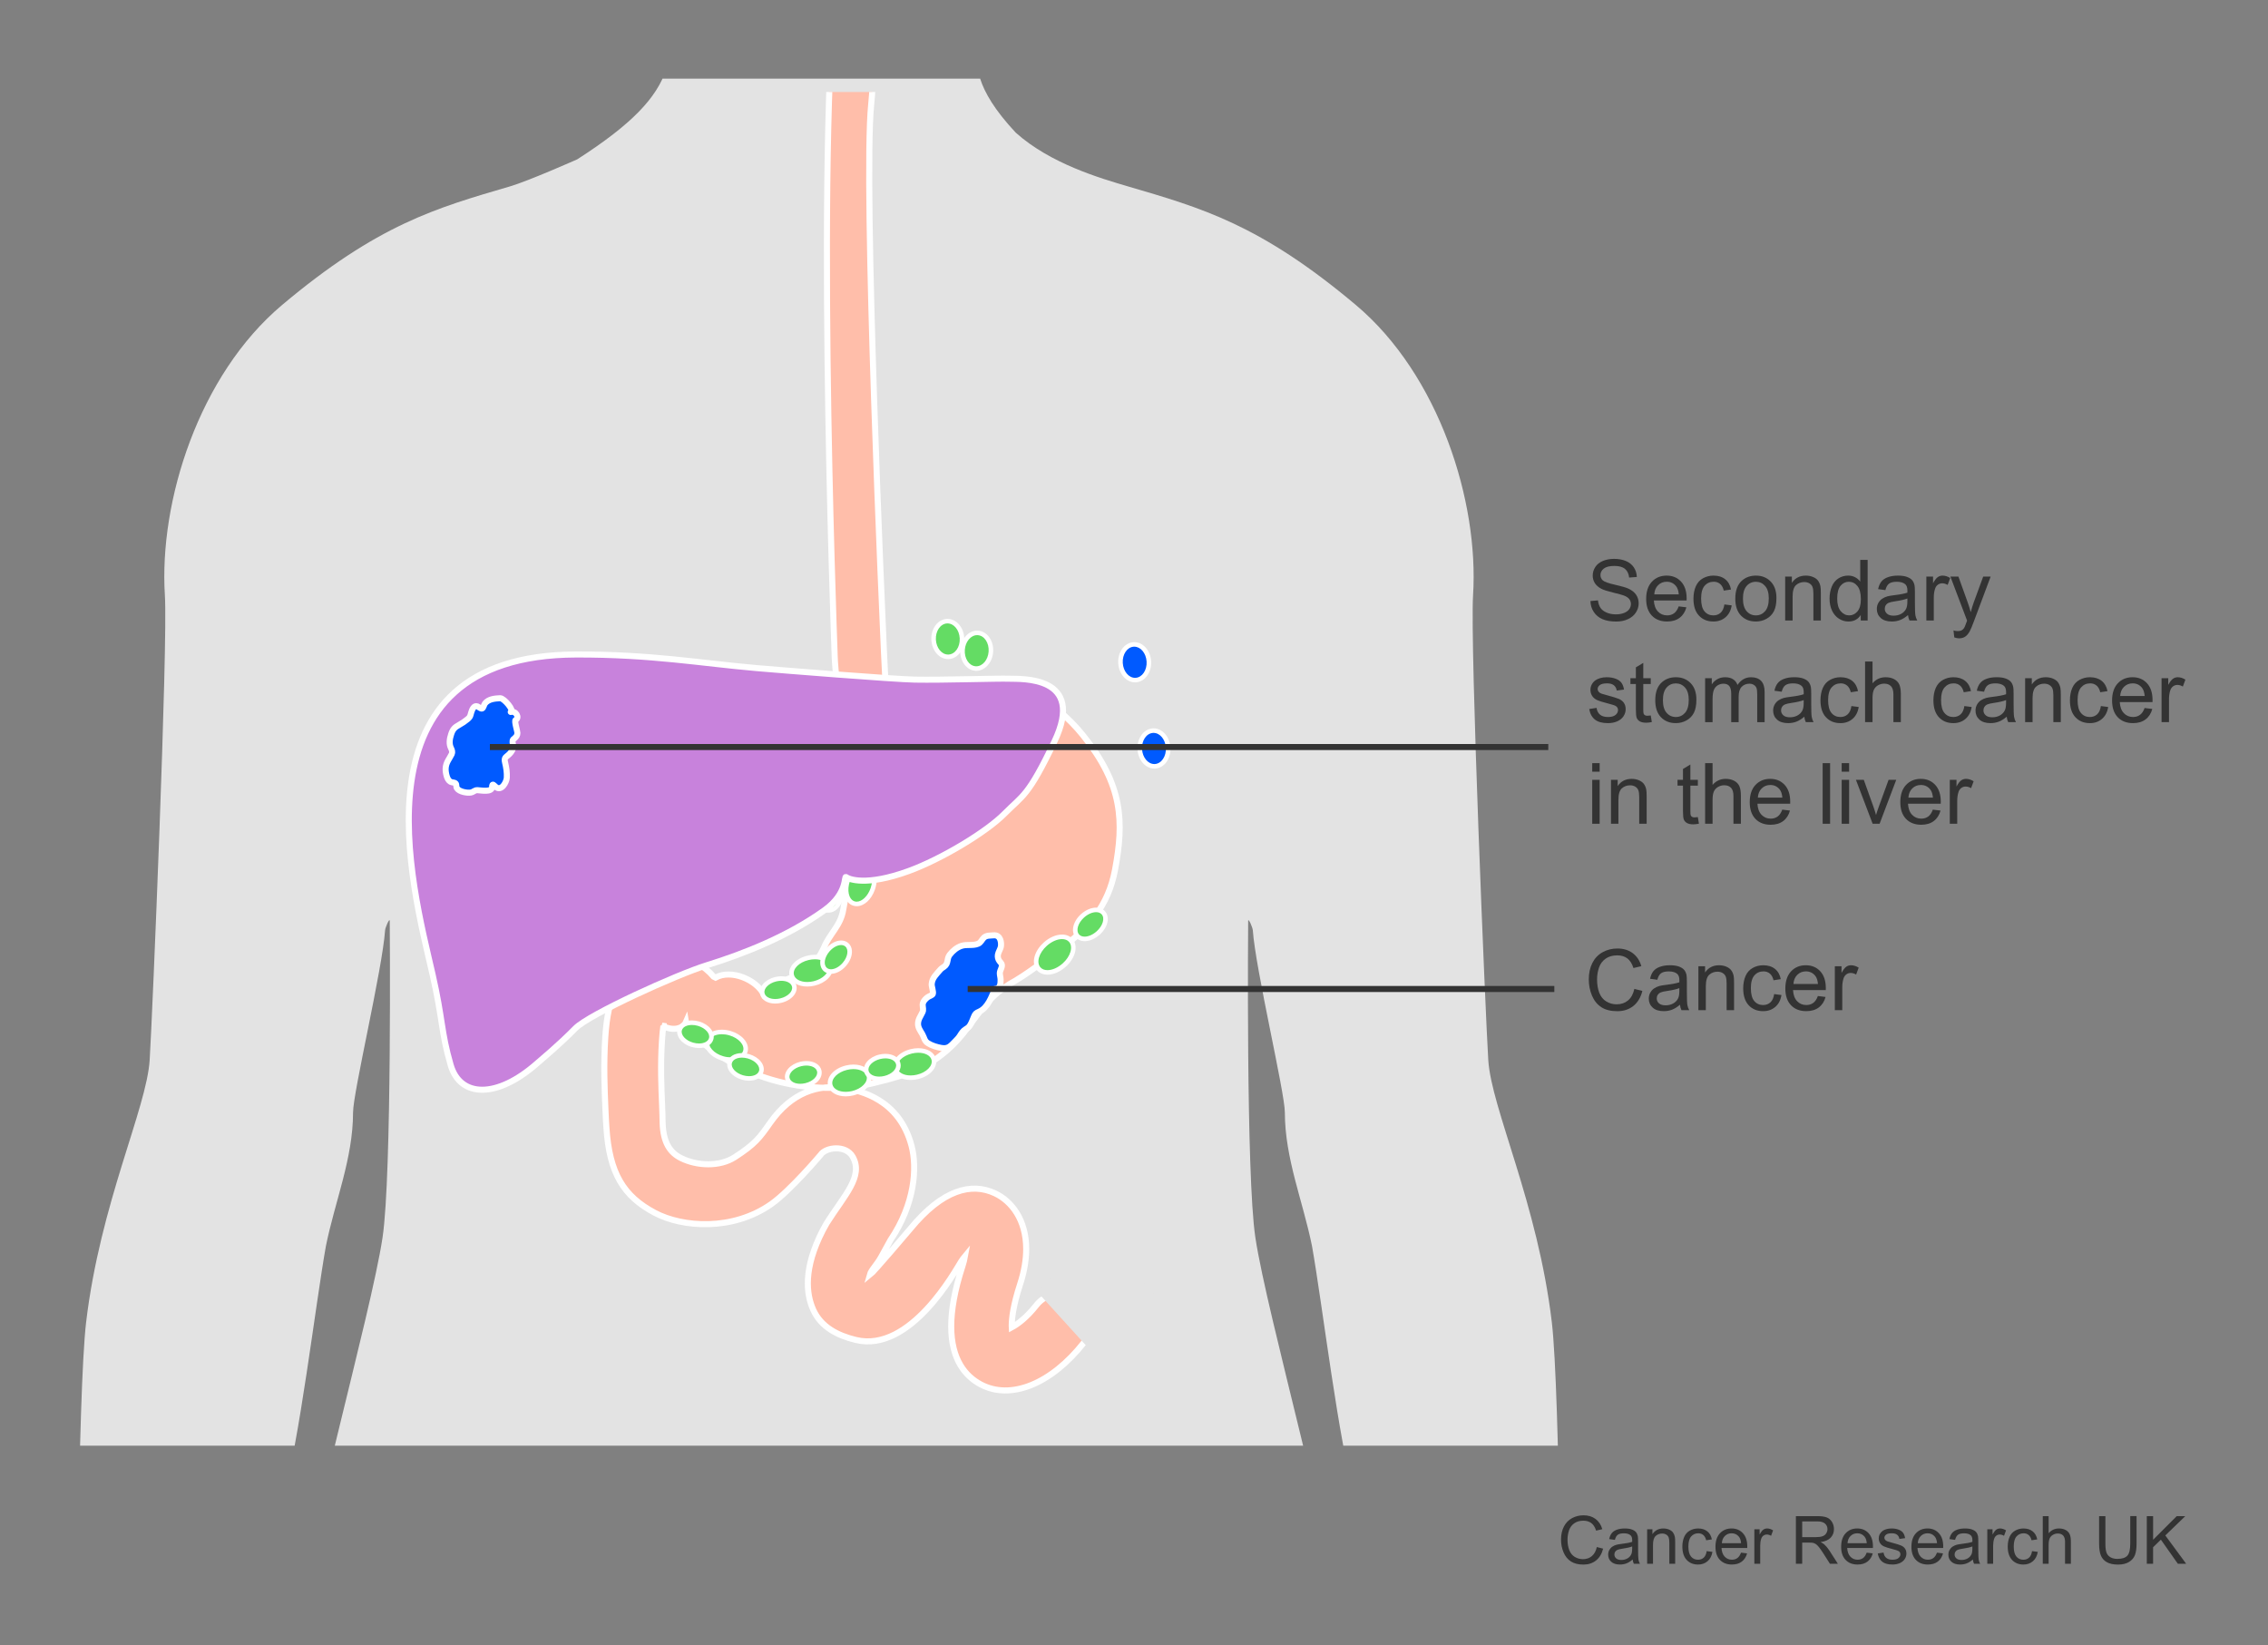 <?xml version="1.0" encoding="UTF-8"?><svg xmlns="http://www.w3.org/2000/svg" width="375" height="272" xmlns:xlink="http://www.w3.org/1999/xlink" viewBox="0 0 375 272"><rect x="0" y="0" width="375" height="272" fill="#808080" stroke="none"/><defs><clipPath id="clippath"><rect x="12.461" y="13" width="256.728" height="226" fill="none" stroke-width="0"/></clipPath><clipPath id="clippath-1"><rect x="-.225" y="13.321" width="277.081" height="220.315" fill="none" stroke-width="0"/></clipPath><linearGradient id="linear-gradient" x1="176.349" y1="216.752" x2="172.21" y2="221.826" gradientUnits="userSpaceOnUse"><stop offset="0" stop-color="#e3e3e3"/><stop offset="1" stop-color="#e8b29e"/></linearGradient><clipPath id="clippath-2"><rect x="74.692" y="15.211" width="153.375" height="227.914" fill="none" stroke-width="0"/></clipPath></defs><g isolation="isolate"><g id="Layer_1"><g clip-path="url(#clippath)"><path d="m268.986,329.103c-2.561,9.729-8.268,22.974-21.62,27.288-13.352,4.305-13.099.711-8.901-5.308,5.347-7.655,9.788-8.035,10.489-15.767.682-7.577-3.107-11.054-3.272-11.19.029.37,1.529,18.251-3.233,18.416-4.811.166-6.272-14.248-6.564-22.906-.292-8.668,3.243-21.425,4.042-26.266,0-.224-15.475-44.448-15.884-45.734-2.707-9.145-5.386-31.982-7.109-41.634-1.48-7.363-4.49-14.482-4.49-22.097,0-3.301-4.85-23.675-5.298-30.122-.039-.467-.711-2.035-.769-1.568,0,0-.37,41.945,1.188,52.356,1.958,13.021,13.138,51.82,15.027,69.097,2.454,22.536-1.003,68.104-3.506,86.13-4.538,32.664-9.038,60.498-11.745,73.967-1.227,5.59-5.327,34.699-5.327,34.699-.74,4.071-1.052,14.053-1.792,18.124-2.464,12.446-1.032,32.654.078,45.422.243,2.785.555,16.011.37,20.013,0,0-2.162,34.622-7.47,58.16-.779,3.467-5.989,53.34-6.155,59.3-.224,5.756,2.571,11.287,1.675,17.043-.438,3.194,1.753,10.508,1.753,10.508.019.01,6.038,6.077,9.369,9.739v.01c3.311,4.324,3.418,7.411.964,8.56,0,.01-1.402.945-2.814,0-.448,0-1.432.477-1.88.477-.039,0-.078.01-.117.019h-1.85c-.565-.175-.799-.497-1.315-.497-.662,0-1.373.243-2.123.497h-5.317c-.029-.01-.049-.019-.078-.019-.039-.019-1.772-.545-1.88-.477-.292.205-.614.36-.974.497h-6.019c-.915-.243-1.743-.575-2.396-.964-.146-.088-2.104.536-4.451.964h-6.291c-.019-.01-.039-.019-.058-.019-1.324-.458-4.227.467-6.574-2.357-1.412-1.402-1.899-5.074-1.685-6.915.234-1.607,1.12-2.99,1.12-4.606,0-1.841,1.198-3.535.974-5.376,0-4.704.36-4.684.935-7.986.36-2.016-1.081-1.422-.467-8.921.234-2.805.935-5.941,1.899-8.892.633-1.948,1.003-8.288,1.003-11.521,0,0-7.713-50.408-7.966-54.021,0,0-1.237-12.699-1.237-13.469-1.276-27.298.204-49.902,2.425-57.274,1.841-9.213-.195-21.922-1.178-29.801-.984-7.363-1.763-17.656-2.259-25.272,0,0-2.269-13.459-3.779-22.507-1.51-9.067-.993-13.332-2.522-22.633-2.406-14.676-1.987-10.985-2.483-25.72-.243-6.35-.536-19.293-.536-25.652,0-4.246-3.272-34.923-3.964-40.368-.136-.73-.808-1.11-1.539-1.178-.73.068-1.402.448-1.539,1.178-.691,5.444-3.964,36.121-3.964,40.368,0,6.359-.292,19.302-.536,25.652-.497,14.735-.088,11.044-2.483,25.72-1.529,9.301-1.013,13.566-2.522,22.633-1.51,9.047-3.779,22.507-3.779,22.507-.497,7.616-1.276,17.91-2.259,25.272-.984,7.879-3.019,20.588-1.178,29.801,2.22,7.372,3.701,29.976,2.425,57.274,0,.769-1.237,13.469-1.237,13.469-.253,3.613-7.966,54.021-7.966,54.021,0,3.233.37,9.573,1.003,11.521.964,2.951,1.665,6.087,1.899,8.892.614,7.499-.828,6.905-.467,8.921.575,3.301.935,3.282.935,7.986-.224,1.841.974,3.535.974,5.376,0,1.617.886,3,1.11,4.606.224,1.841-.263,5.512-1.675,6.915-2.347,2.824-5.249,1.899-6.574,2.357-.019,0-.039.01-.058.019h-6.291c-2.347-.429-4.305-1.052-4.451-.964-.652.39-1.48.721-2.396.964h-6.019c-.36-.136-.682-.292-.974-.497-.107-.068-1.841.458-1.88.477-.029,0-.049.01-.078.019h-5.317c-.75-.253-1.471-.497-2.123-.497-.516,0-.75.321-1.315.497h-1.85c-.039-.01-.078-.019-.117-.019-.448,0-1.432-.477-1.88-.477-1.412.945-2.815.01-2.815,0-2.454-1.149-2.347-4.236.954-8.56.01,0,.01-.01.01-.01,3.331-3.662,9.349-9.729,9.369-9.739,0,0,2.191-7.314,1.753-10.508-.896-5.756,1.899-11.287,1.675-17.043-.166-5.96-5.376-55.833-6.155-59.3-5.308-23.539-7.47-58.16-7.47-58.16-.185-4.003.127-17.228.37-20.013,1.11-12.768,2.542-32.976.078-45.422-.74-4.071-1.052-14.053-1.792-18.124,0,0-4.1-29.109-5.327-34.699-2.717-13.469-7.207-41.302-11.745-73.967-2.503-18.027-5.96-63.595-3.506-86.13,1.889-17.277,13.07-56.076,15.027-69.097,1.558-10.411,1.188-52.356,1.188-52.356-.058-.467-.73,1.1-.769,1.568-.448,6.447-5.298,26.821-5.298,30.122,0,7.616-3.009,14.735-4.49,22.097-1.724,9.651-4.402,32.489-7.109,41.634-.409,1.286-15.884,45.51-15.884,45.734.799,4.84,4.334,17.598,4.042,26.266-.302,8.658-1.753,23.071-6.564,22.906-4.772-.166-3.262-18.046-3.233-18.416-.166.136-3.954,3.613-3.272,11.19.701,7.733,5.142,8.112,10.489,15.767,4.197,6.019,4.451,9.612-8.901,5.308-13.352-4.314-19.059-17.559-21.62-27.288-2.561-9.719,3.399-23.558,6.525-28.915.156-.273,3.272-7.168,4.373-15.494-.146-2.279.136-54.547,1.51-66.107,2.337-19.682,10.012-35.323,10.508-43.367.458-7.333,3.029-68.698,2.513-76.81-.984-15.504,5.6-36.394,19.361-47.974,15.845-13.332,25.496-16.05,37.709-19.624,3.039-.886,11.112-4.47,11.112-4.47,18.368-11.794,15.65-17.199,15.3-31.038-.36-14.667-15.008-25.633-15.008-25.633,0,0-12.807-14.969-12.836-33.394-.039-28.652,13.245-47.477,52.785-47.487,13.381,0,23.51,4.236,31.125,9.008,10.167,5.941,21.474,16.244,20.666,28.671-.39,6.028-1.724,8.736,2.152,16.118,6.126,11.638,7.733,14.725,8.385,18.63.448,2.678-8.112,4.344-8.112,4.344,0,0-.039,2.172.409,4.314.282,1.315.75,2.483.672,3.409-.234,2.581-1.88,3.545-1.88,3.545,0,0,2.104,3.525,0,5.035-2.104,1.51-3.155,3.525-2.629,6.545.526,3.029.74,11.151-7.402,12.086-5.814.672-11.365.721-13.907.701-1.023-.01-1.967.575-2.396,1.51-.429.925-.876,2.298-1.1,4.236-.419,3.525-.643,7.567,6.252,14.959l.039.039c5.717,5.123,13.936,7.518,18.533,8.872,12.203,3.574,21.864,6.291,37.709,19.624,13.761,11.579,20.344,32.469,19.361,47.974-.516,8.112,2.055,69.477,2.513,76.81.497,8.044,8.171,23.685,10.508,43.367,1.373,11.56,1.656,63.828,1.51,66.107,1.1,8.327,4.217,15.222,4.373,15.494,3.126,5.356,9.086,19.195,6.525,28.915Z" fill="#e3e3e3" stroke-width="0"/></g><g clip-path="url(#clippath-1)"><path d="m174.848,225.348c1.158-1.005,2.484-2.249,3.559-3.616,1.617-2.05,1.263-5.021-.786-6.637-2.052-1.618-5.021-1.265-6.639.786-.709.899-1.412,1.895-2.037,2.441" fill="url(#linear-gradient)" stroke-width="0"/></g><path d="m270.23,163.485l1.326.335c-.278,1.09-.778,1.92-1.5,2.492-.723.571-1.605.857-2.649.857-1.08,0-1.958-.22-2.636-.66-.676-.439-1.191-1.076-1.545-1.91-.353-.834-.529-1.729-.529-2.687,0-1.044.199-1.954.598-2.731.399-.776.967-1.367,1.703-1.77.735-.404,1.546-.605,2.43-.605,1.003,0,1.846.256,2.529.766s1.16,1.229,1.429,2.153l-1.306.308c-.232-.729-.569-1.26-1.012-1.593s-.998-.499-1.668-.499c-.771,0-1.414.185-1.932.554-.517.369-.88.864-1.09,1.487-.21.621-.314,1.264-.314,1.924,0,.852.124,1.596.373,2.232.248.635.634,1.11,1.158,1.425s1.092.472,1.702.472c.743,0,1.372-.215,1.887-.643s.863-1.064,1.046-1.907Z" fill="#333" stroke-width="0"/><path d="m277.771,166.104c-.456.387-.895.66-1.316.82-.421.16-.873.239-1.356.239-.798,0-1.41-.194-1.839-.585-.429-.389-.643-.887-.643-1.493,0-.355.081-.681.242-.974.162-.295.374-.53.637-.708.262-.178.557-.312.885-.403.241-.064.606-.125,1.094-.185.993-.118,1.725-.26,2.194-.424.005-.169.007-.276.007-.321,0-.502-.116-.854-.349-1.06-.314-.278-.781-.417-1.401-.417-.579,0-1.006.102-1.281.305-.276.202-.48.561-.612,1.076l-1.203-.164c.109-.516.289-.931.54-1.248.251-.316.613-.561,1.087-.73.474-.172,1.023-.257,1.647-.257.62,0,1.123.073,1.511.219s.672.329.854.55c.183.222.31.5.383.838.041.209.062.588.062,1.135v1.641c0,1.145.026,1.867.079,2.17.052.304.155.594.311.872h-1.285c-.128-.255-.21-.554-.246-.896Zm-.103-2.748c-.446.182-1.116.338-2.01.465-.506.072-.863.154-1.073.246s-.371.225-.485.4c-.114.175-.171.369-.171.584,0,.328.124.602.373.82.248.219.611.328,1.09.328.474,0,.896-.104,1.265-.311.369-.208.641-.492.813-.852.132-.277.198-.688.198-1.23v-.451Z" fill="#333" stroke-width="0"/><path d="m280.819,166.999v-7.26h1.107v1.032c.533-.797,1.304-1.196,2.311-1.196.438,0,.84.079,1.206.235.367.158.642.363.824.619s.31.559.383.909c.046.228.068.626.068,1.196v4.464h-1.23v-4.416c0-.501-.048-.876-.144-1.124-.096-.249-.266-.447-.509-.596-.244-.147-.53-.222-.858-.222-.524,0-.977.167-1.356.499-.381.332-.571.964-.571,1.894v3.965h-1.23Z" fill="#333" stroke-width="0"/><path d="m293.343,164.34l1.21.157c-.132.834-.471,1.487-1.015,1.958-.545.473-1.214.708-2.007.708-.993,0-1.792-.325-2.396-.974-.604-.65-.906-1.58-.906-2.793,0-.783.13-1.47.39-2.058s.655-1.028,1.187-1.323c.53-.293,1.108-.44,1.732-.44.788,0,1.434.199,1.935.599.501.398.822.965.964,1.698l-1.196.185c-.114-.488-.315-.854-.604-1.101-.29-.246-.64-.369-1.05-.369-.62,0-1.123.222-1.511.667-.388.443-.581,1.146-.581,2.108,0,.976.187,1.685.561,2.126s.861.663,1.463.663c.483,0,.887-.147,1.21-.444s.528-.752.615-1.367Z" fill="#333" stroke-width="0"/><path d="m300.575,164.661l1.271.157c-.2.742-.572,1.319-1.114,1.729s-1.235.615-2.078.615c-1.062,0-1.903-.327-2.526-.981-.621-.653-.933-1.57-.933-2.751,0-1.222.314-2.169.943-2.844s1.444-1.012,2.447-1.012c.971,0,1.764.331,2.379.991s.923,1.59.923,2.789c0,.072-.002.182-.007.328h-5.414c.046.797.271,1.408.677,1.832s.911.636,1.518.636c.451,0,.836-.118,1.155-.355s.572-.615.759-1.135Zm-4.04-1.989h4.054c-.055-.611-.21-1.068-.465-1.374-.392-.474-.9-.711-1.524-.711-.565,0-1.04.188-1.425.567-.386.379-.599.885-.64,1.518Z" fill="#333" stroke-width="0"/><path d="m303.378,166.999v-7.26h1.107v1.101c.282-.516.544-.854.782-1.019.24-.164.503-.246.79-.246.415,0,.836.132,1.265.396l-.424,1.142c-.301-.178-.602-.267-.902-.267-.269,0-.511.081-.725.243-.214.161-.367.386-.458.673-.137.438-.205.916-.205,1.436v3.801h-1.23Z" fill="#333" stroke-width="0"/><path d="m262.962,99.363l1.251-.109c.06.502.197.912.413,1.234.217.32.553.58,1.009.779.456.197.969.297,1.538.297.506,0,.952-.075,1.34-.226s.676-.356.865-.618c.188-.263.283-.549.283-.858,0-.314-.091-.589-.273-.823-.183-.235-.483-.432-.902-.592-.269-.105-.863-.268-1.784-.488-.921-.222-1.565-.43-1.935-.626-.479-.251-.835-.562-1.07-.933-.234-.372-.352-.787-.352-1.248,0-.506.144-.979.431-1.418.287-.44.706-.773,1.258-1.002s1.164-.342,1.839-.342c.743,0,1.398.119,1.965.359.568.238,1.004.591,1.31,1.056s.47.991.492,1.579l-1.271.096c-.068-.633-.3-1.111-.694-1.436-.394-.324-.976-.485-1.746-.485-.802,0-1.387.147-1.754.44-.366.295-.55.648-.55,1.063,0,.36.13.656.39.889.255.232.922.471,2,.714,1.077.244,1.816.457,2.218.64.583.269,1.014.609,1.292,1.022.278.412.417.887.417,1.425,0,.533-.152,1.036-.458,1.507-.306.473-.744.839-1.316,1.102-.571.262-1.215.393-1.931.393-.907,0-1.667-.133-2.28-.396-.612-.264-1.094-.662-1.441-1.193-.35-.53-.532-1.131-.551-1.801Z" fill="#333" stroke-width="0"/><path d="m277.563,100.245l1.271.157c-.2.742-.572,1.319-1.114,1.729s-1.235.615-2.078.615c-1.062,0-1.903-.327-2.526-.981-.621-.653-.933-1.57-.933-2.751,0-1.222.314-2.169.943-2.844s1.444-1.012,2.447-1.012c.971,0,1.764.331,2.379.991s.923,1.59.923,2.789c0,.072-.002.182-.007.328h-5.414c.046.797.271,1.408.677,1.832s.911.636,1.518.636c.451,0,.836-.118,1.155-.355s.572-.615.759-1.135Zm-4.04-1.989h4.054c-.055-.611-.21-1.068-.465-1.374-.392-.474-.9-.711-1.524-.711-.565,0-1.04.188-1.425.567-.386.379-.599.885-.64,1.518Z" fill="#333" stroke-width="0"/><path d="m285.117,99.924l1.21.157c-.132.834-.471,1.487-1.015,1.958-.545.473-1.214.708-2.007.708-.993,0-1.792-.325-2.396-.974-.604-.65-.906-1.58-.906-2.793,0-.783.13-1.47.39-2.058s.655-1.028,1.187-1.323c.53-.293,1.108-.44,1.732-.44.788,0,1.434.199,1.935.599.501.398.822.965.964,1.698l-1.196.185c-.114-.488-.315-.854-.604-1.101-.29-.246-.64-.369-1.05-.369-.62,0-1.123.222-1.511.667-.388.443-.581,1.146-.581,2.108,0,.976.187,1.685.561,2.126s.861.663,1.463.663c.483,0,.887-.147,1.21-.444s.528-.752.615-1.367Z" fill="#333" stroke-width="0"/><path d="m286.922,98.953c0-1.344.374-2.34,1.121-2.987.624-.538,1.386-.807,2.283-.807.998,0,1.813.327,2.447.981.634.653.95,1.557.95,2.71,0,.935-.14,1.669-.421,2.204-.279.536-.688.951-1.223,1.248-.536.297-1.12.444-1.754.444-1.017,0-1.838-.325-2.465-.978-.626-.652-.939-1.59-.939-2.816Zm1.265,0c0,.93.203,1.626.608,2.088.405.463.916.694,1.531.694.61,0,1.119-.232,1.524-.697s.608-1.173.608-2.126c0-.898-.204-1.578-.611-2.041-.408-.462-.915-.693-1.521-.693-.615,0-1.126.23-1.531.69s-.608,1.155-.608,2.085Z" fill="#333" stroke-width="0"/><path d="m295.166,102.583v-7.26h1.107v1.032c.533-.797,1.304-1.196,2.311-1.196.438,0,.84.079,1.206.235.367.158.642.363.824.619s.31.559.383.909c.046.228.068.626.068,1.196v4.464h-1.23v-4.416c0-.501-.048-.876-.144-1.124-.096-.249-.266-.447-.509-.596-.244-.147-.53-.222-.858-.222-.524,0-.977.167-1.356.499-.381.332-.571.964-.571,1.894v3.965h-1.23Z" fill="#333" stroke-width="0"/><path d="m307.662,102.583v-.916c-.46.72-1.137,1.08-2.03,1.08-.579,0-1.11-.159-1.597-.479-.484-.319-.861-.765-1.127-1.337-.268-.571-.4-1.229-.4-1.972,0-.725.121-1.382.362-1.972.241-.591.604-1.043,1.087-1.357s1.023-.472,1.62-.472c.438,0,.827.093,1.169.276.342.186.62.426.834.722v-3.596h1.224v10.021h-1.142Zm-3.89-3.623c0,.93.196,1.624.588,2.085s.854.69,1.388.69c.538,0,.994-.22,1.371-.659.375-.44.563-1.111.563-2.014,0-.994-.191-1.723-.574-2.188s-.854-.697-1.415-.697c-.547,0-1.004.223-1.371.67-.366.447-.55,1.15-.55,2.112Z" fill="#333" stroke-width="0"/><path d="m315.476,101.688c-.456.387-.895.66-1.316.82-.421.16-.873.239-1.356.239-.798,0-1.41-.194-1.839-.585-.429-.389-.643-.887-.643-1.493,0-.355.081-.681.242-.974.162-.295.374-.53.637-.708.262-.178.557-.312.885-.403.241-.064.606-.125,1.094-.185.993-.118,1.725-.26,2.194-.424.005-.169.007-.276.007-.321,0-.502-.116-.854-.349-1.06-.314-.278-.781-.417-1.401-.417-.579,0-1.006.102-1.281.305-.276.202-.48.561-.612,1.076l-1.203-.164c.109-.516.289-.931.54-1.248.251-.316.613-.561,1.087-.73.474-.172,1.023-.257,1.647-.257.62,0,1.123.073,1.511.219s.672.329.854.55c.183.222.31.5.383.838.041.209.062.588.062,1.135v1.641c0,1.145.026,1.867.079,2.17.052.304.155.594.311.872h-1.285c-.128-.255-.21-.554-.246-.896Zm-.103-2.748c-.446.182-1.116.338-2.01.465-.506.072-.863.154-1.073.246s-.371.225-.485.4c-.114.175-.171.369-.171.584,0,.328.124.602.373.82.248.219.611.328,1.09.328.474,0,.896-.104,1.265-.311.369-.208.641-.492.813-.852.132-.277.198-.688.198-1.23v-.451Z" fill="#333" stroke-width="0"/><path d="m318.511,102.583v-7.26h1.107v1.101c.282-.516.544-.854.782-1.019.24-.164.503-.246.79-.246.415,0,.836.132,1.265.396l-.424,1.142c-.301-.178-.602-.267-.902-.267-.269,0-.511.081-.725.243-.214.161-.367.386-.458.673-.137.438-.205.916-.205,1.436v3.801h-1.23Z" fill="#333" stroke-width="0"/><path d="m323.132,105.379l-.137-1.155c.269.073.504.109.704.109.273,0,.492-.046.656-.137s.299-.219.403-.383c.077-.123.203-.429.376-.916.022-.068.06-.169.109-.301l-2.755-7.273h1.326l1.511,4.204c.196.533.371,1.094.526,1.682.142-.564.31-1.117.506-1.654l1.552-4.231h1.23l-2.762,7.383c-.296.798-.526,1.347-.69,1.647-.219.406-.47.703-.752.893-.282.188-.62.283-1.012.283-.237,0-.501-.051-.793-.15Z" fill="#333" stroke-width="0"/><path d="m262.764,117.216l1.217-.191c.068.487.259.861.571,1.121.312.26.748.39,1.309.39.565,0,.984-.115,1.258-.346.273-.229.41-.5.41-.81,0-.278-.121-.497-.362-.656-.169-.109-.588-.249-1.258-.417-.902-.229-1.528-.425-1.876-.592-.35-.166-.613-.396-.793-.689-.181-.295-.271-.619-.271-.975,0-.324.074-.623.222-.898.148-.276.351-.506.605-.688.191-.141.452-.261.783-.359.33-.098.685-.146,1.062-.146.569,0,1.07.082,1.5.246.432.164.749.387.954.666.205.281.347.656.424,1.125l-1.203.164c-.055-.373-.213-.666-.476-.875-.262-.209-.632-.314-1.11-.314-.565,0-.969.094-1.21.28s-.362.405-.362.656c0,.159.05.304.15.431.101.133.258.242.472.328.123.045.485.15,1.087.314.87.232,1.478.423,1.821.57.345.148.614.363.811.646s.294.633.294,1.053c0,.41-.12.797-.358,1.158-.24.363-.585.643-1.036.842-.451.197-.962.297-1.531.297-.943,0-1.662-.195-2.157-.588-.494-.393-.81-.973-.946-1.743Z" fill="#333" stroke-width="0"/><path d="m272.942,118.282l.178,1.087c-.347.072-.656.109-.93.109-.446,0-.793-.07-1.039-.212s-.419-.327-.52-.558c-.101-.229-.15-.714-.15-1.452v-4.177h-.902v-.957h.902v-1.798l1.224-.738v2.536h1.237v.957h-1.237v4.245c0,.351.021.577.065.677.043.1.113.18.211.239.099.06.238.089.421.089.137,0,.316-.016.54-.048Z" fill="#333" stroke-width="0"/><path d="m273.688,115.753c0-1.345.374-2.341,1.121-2.987.624-.537,1.386-.807,2.283-.807.998,0,1.813.327,2.447.98.634.654.95,1.559.95,2.711,0,.934-.14,1.669-.421,2.205-.279.535-.688.951-1.223,1.247-.536.296-1.12.444-1.754.444-1.017,0-1.838-.326-2.465-.978-.626-.651-.939-1.591-.939-2.816Zm1.265,0c0,.93.203,1.626.608,2.089.405.462.916.693,1.531.693.61,0,1.119-.232,1.524-.697s.608-1.174.608-2.126c0-.897-.204-1.578-.611-2.04-.408-.463-.915-.694-1.521-.694-.615,0-1.126.229-1.531.69s-.608,1.155-.608,2.085Z" fill="#333" stroke-width="0"/><path d="m281.932,119.383v-7.26h1.101v1.019c.228-.355.531-.642.909-.858.378-.216.809-.324,1.292-.324.538,0,.979.111,1.322.335.345.224.587.536.729.937.574-.848,1.321-1.271,2.242-1.271.72,0,1.273.199,1.661.598.388.399.581,1.014.581,1.843v4.983h-1.224v-4.573c0-.492-.04-.847-.12-1.063-.079-.216-.224-.391-.434-.522s-.456-.198-.738-.198c-.511,0-.935.17-1.271.51-.337.339-.506.883-.506,1.63v4.218h-1.23v-4.717c0-.547-.101-.957-.301-1.23s-.528-.41-.984-.41c-.347,0-.666.092-.961.273-.293.182-.507.449-.639.8s-.198.856-.198,1.518v3.767h-1.23Z" fill="#333" stroke-width="0"/><path d="m298.331,118.487c-.456.388-.895.661-1.316.82-.421.159-.873.239-1.356.239-.798,0-1.41-.195-1.839-.584-.429-.391-.643-.889-.643-1.494,0-.355.081-.68.242-.975.162-.293.374-.529.637-.707.262-.178.557-.312.885-.403.241-.063.606-.126,1.094-.185.993-.119,1.725-.26,2.194-.424.005-.168.007-.275.007-.321,0-.501-.116-.854-.349-1.06-.314-.277-.781-.417-1.401-.417-.579,0-1.006.102-1.281.304-.276.203-.48.562-.612,1.077l-1.203-.164c.109-.515.289-.931.54-1.247.251-.317.613-.561,1.087-.732.474-.17,1.023-.256,1.647-.256.62,0,1.123.072,1.511.219s.672.329.854.551c.183.221.31.5.383.837.041.21.062.588.062,1.135v1.641c0,1.144.026,1.867.079,2.171.052.303.155.594.311.871h-1.285c-.128-.256-.21-.554-.246-.896Zm-.103-2.748c-.446.183-1.116.337-2.01.465-.506.073-.863.155-1.073.246s-.371.225-.485.399c-.114.176-.171.371-.171.585,0,.328.124.602.373.82.248.219.611.328,1.09.328.474,0,.896-.104,1.265-.312.369-.207.641-.49.813-.851.132-.278.198-.688.198-1.23v-.451Z" fill="#333" stroke-width="0"/><path d="m306.117,116.724l1.21.157c-.132.834-.471,1.486-1.015,1.959-.545.471-1.214.707-2.007.707-.993,0-1.792-.324-2.396-.975-.604-.648-.906-1.58-.906-2.792,0-.784.13-1.47.39-2.058s.655-1.029,1.187-1.322c.53-.295,1.108-.441,1.732-.441.788,0,1.434.199,1.935.598.501.399.822.965.964,1.699l-1.196.185c-.114-.487-.315-.854-.604-1.101-.29-.246-.64-.369-1.05-.369-.62,0-1.123.223-1.511.666-.388.445-.581,1.148-.581,2.109,0,.975.187,1.684.561,2.126s.861.663,1.463.663c.483,0,.887-.148,1.21-.444s.528-.752.615-1.367Z" fill="#333" stroke-width="0"/><path d="m308.38,119.383v-10.021h1.23v3.596c.574-.666,1.299-.998,2.174-.998.538,0,1.005.105,1.401.318.396.211.68.504.852.878.17.374.256.916.256,1.627v4.601h-1.23v-4.601c0-.615-.133-1.063-.4-1.343-.266-.281-.644-.421-1.131-.421-.364,0-.707.095-1.029.284-.32.188-.55.445-.687.769s-.205.771-.205,1.34v3.972h-1.23Z" fill="#333" stroke-width="0"/><path d="m324.793,116.724l1.21.157c-.132.834-.471,1.486-1.015,1.959-.545.471-1.214.707-2.007.707-.993,0-1.792-.324-2.396-.975-.604-.648-.906-1.58-.906-2.792,0-.784.13-1.47.39-2.058s.655-1.029,1.187-1.322c.53-.295,1.108-.441,1.732-.441.788,0,1.434.199,1.935.598.501.399.822.965.964,1.699l-1.196.185c-.114-.487-.315-.854-.604-1.101-.29-.246-.64-.369-1.05-.369-.62,0-1.123.223-1.511.666-.388.445-.581,1.148-.581,2.109,0,.975.187,1.684.561,2.126s.861.663,1.463.663c.483,0,.887-.148,1.21-.444s.528-.752.615-1.367Z" fill="#333" stroke-width="0"/><path d="m331.793,118.487c-.456.388-.895.661-1.316.82-.421.159-.873.239-1.356.239-.798,0-1.41-.195-1.839-.584-.429-.391-.643-.889-.643-1.494,0-.355.081-.68.242-.975.162-.293.374-.529.637-.707.262-.178.557-.312.885-.403.241-.063.606-.126,1.094-.185.993-.119,1.725-.26,2.194-.424.005-.168.007-.275.007-.321,0-.501-.116-.854-.349-1.06-.314-.277-.781-.417-1.401-.417-.579,0-1.006.102-1.281.304-.276.203-.48.562-.612,1.077l-1.203-.164c.109-.515.289-.931.54-1.247.251-.317.613-.561,1.087-.732.474-.17,1.023-.256,1.647-.256.62,0,1.123.072,1.511.219s.672.329.854.551c.183.221.31.5.383.837.041.21.062.588.062,1.135v1.641c0,1.144.026,1.867.079,2.171.052.303.155.594.311.871h-1.285c-.128-.256-.21-.554-.246-.896Zm-.103-2.748c-.446.183-1.116.337-2.01.465-.506.073-.863.155-1.073.246s-.371.225-.485.399c-.114.176-.171.371-.171.585,0,.328.124.602.373.82.248.219.611.328,1.09.328.474,0,.896-.104,1.265-.312.369-.207.641-.49.813-.851.132-.278.198-.688.198-1.23v-.451Z" fill="#333" stroke-width="0"/><path d="m334.842,119.383v-7.26h1.107v1.032c.533-.798,1.304-1.196,2.311-1.196.438,0,.84.078,1.206.236.367.156.642.363.824.618s.31.558.383.909c.046.229.068.627.068,1.196v4.464h-1.23v-4.416c0-.502-.048-.876-.144-1.125-.096-.248-.266-.446-.509-.594-.244-.148-.53-.223-.858-.223-.524,0-.977.166-1.356.499-.381.333-.571.964-.571,1.894v3.965h-1.23Z" fill="#333" stroke-width="0"/><path d="m347.365,116.724l1.21.157c-.132.834-.471,1.486-1.015,1.959-.545.471-1.214.707-2.007.707-.993,0-1.792-.324-2.396-.975-.604-.648-.906-1.58-.906-2.792,0-.784.13-1.47.39-2.058s.655-1.029,1.187-1.322c.53-.295,1.108-.441,1.732-.441.788,0,1.434.199,1.935.598.501.399.822.965.964,1.699l-1.196.185c-.114-.487-.315-.854-.604-1.101-.29-.246-.64-.369-1.05-.369-.62,0-1.123.223-1.511.666-.388.445-.581,1.148-.581,2.109,0,.975.187,1.684.561,2.126s.861.663,1.463.663c.483,0,.887-.148,1.21-.444s.528-.752.615-1.367Z" fill="#333" stroke-width="0"/><path d="m354.598,117.045l1.271.157c-.2.743-.572,1.319-1.114,1.729s-1.235.615-2.078.615c-1.062,0-1.903-.327-2.526-.98-.621-.654-.933-1.572-.933-2.752,0-1.221.314-2.17.943-2.844s1.444-1.012,2.447-1.012c.971,0,1.764.33,2.379.991s.923,1.591.923,2.789c0,.073-.002.183-.007.328h-5.414c.046.798.271,1.408.677,1.832s.911.636,1.518.636c.451,0,.836-.119,1.155-.355s.572-.615.759-1.135Zm-4.04-1.989h4.054c-.055-.61-.21-1.069-.465-1.374-.392-.475-.9-.711-1.524-.711-.565,0-1.04.189-1.425.567-.386.378-.599.884-.64,1.518Z" fill="#333" stroke-width="0"/><path d="m357.4,119.383v-7.26h1.107v1.101c.282-.515.544-.854.782-1.019.24-.164.503-.246.79-.246.415,0,.836.133,1.265.396l-.424,1.142c-.301-.178-.602-.267-.902-.267-.269,0-.511.081-.725.242-.214.162-.367.387-.458.674-.137.438-.205.916-.205,1.436v3.801h-1.23Z" fill="#333" stroke-width="0"/><path d="m263.263,127.576v-1.414h1.23v1.414h-1.23Zm0,8.607v-7.26h1.23v7.26h-1.23Z" fill="#333" stroke-width="0"/><path d="m266.366,136.184v-7.26h1.107v1.031c.533-.797,1.304-1.195,2.311-1.195.438,0,.84.078,1.206.235.367.157.642.363.824.618.183.256.31.559.383.91.046.228.068.626.068,1.195v4.465h-1.23v-4.416c0-.502-.048-.877-.144-1.125s-.266-.447-.509-.595c-.244-.147-.53-.222-.858-.222-.524,0-.977.166-1.356.498-.381.333-.571.965-.571,1.895v3.965h-1.23Z" fill="#333" stroke-width="0"/><path d="m280.729,135.082l.178,1.088c-.347.072-.656.109-.93.109-.446,0-.793-.071-1.039-.213-.246-.141-.419-.326-.52-.557s-.15-.715-.15-1.453v-4.176h-.902v-.957h.902v-1.799l1.224-.738v2.537h1.237v.957h-1.237v4.244c0,.352.021.577.065.678.043.1.113.18.211.238.099.06.238.09.421.09.137,0,.316-.017.54-.049Z" fill="#333" stroke-width="0"/><path d="m281.932,136.184v-10.021h1.23v3.596c.574-.666,1.299-.998,2.174-.998.538,0,1.005.105,1.401.317s.68.505.852.878c.17.374.256.916.256,1.627v4.602h-1.23v-4.602c0-.615-.133-1.062-.4-1.343-.266-.28-.644-.421-1.131-.421-.364,0-.707.096-1.029.284-.32.188-.55.445-.687.769-.137.324-.205.771-.205,1.34v3.973h-1.23Z" fill="#333" stroke-width="0"/><path d="m294.688,133.846l1.271.156c-.2.743-.572,1.32-1.114,1.73s-1.235.615-2.078.615c-1.062,0-1.903-.328-2.526-.981-.621-.653-.933-1.571-.933-2.751,0-1.222.314-2.17.943-2.844.629-.675,1.444-1.012,2.447-1.012.971,0,1.764.33,2.379.99.615.661.923,1.591.923,2.789,0,.073-.002.183-.007.328h-5.414c.046.798.271,1.408.677,1.832s.911.637,1.518.637c.451,0,.836-.119,1.155-.355.319-.237.572-.615.759-1.135Zm-4.04-1.99h4.054c-.055-.61-.21-1.068-.465-1.373-.392-.475-.9-.711-1.524-.711-.565,0-1.04.188-1.425.566-.386.379-.599.885-.64,1.518Z" fill="#333" stroke-width="0"/><path d="m301.366,136.184v-10.021h1.23v10.021h-1.23Z" fill="#333" stroke-width="0"/><path d="m304.511,127.576v-1.414h1.23v1.414h-1.23Zm0,8.607v-7.26h1.23v7.26h-1.23Z" fill="#333" stroke-width="0"/><path d="m309.631,136.184l-2.762-7.26h1.299l1.559,4.348c.169.469.323.957.465,1.463.109-.383.262-.844.458-1.381l1.613-4.43h1.265l-2.748,7.26h-1.148Z" fill="#333" stroke-width="0"/><path d="m319.584,133.846l1.271.156c-.2.743-.572,1.32-1.114,1.73s-1.235.615-2.078.615c-1.062,0-1.903-.328-2.526-.981-.621-.653-.933-1.571-.933-2.751,0-1.222.314-2.17.943-2.844.629-.675,1.444-1.012,2.447-1.012.971,0,1.764.33,2.379.99.615.661.923,1.591.923,2.789,0,.073-.002.183-.007.328h-5.414c.046.798.271,1.408.677,1.832s.911.637,1.518.637c.451,0,.836-.119,1.155-.355.319-.237.572-.615.759-1.135Zm-4.04-1.99h4.054c-.055-.61-.21-1.068-.465-1.373-.392-.475-.9-.711-1.524-.711-.565,0-1.04.188-1.425.566-.386.379-.599.885-.64,1.518Z" fill="#333" stroke-width="0"/><path d="m322.387,136.184v-7.26h1.107v1.1c.282-.515.544-.854.782-1.018.24-.164.503-.246.79-.246.415,0,.836.132,1.265.396l-.424,1.141c-.301-.178-.602-.266-.902-.266-.269,0-.511.08-.725.242s-.367.387-.458.674c-.137.438-.205.916-.205,1.436v3.801h-1.23Z" fill="#333" stroke-width="0"/><rect x="4" y="14.351" width="273.752" height="239.967" fill="none" stroke-width="0"/><g clip-path="url(#clippath-2)"><path d="m147.252,204.985c4.024-5.972,4.418-11.935,3.469-15.548-2.019-7.699-8.478-9.133-11.049-9.541-4.345-.695-8.798.678-12.329,5.717-1.777,2.533-2.492,3.508-5.837,5.682-2.499,1.623-6.24,1.478-8.881.169-1.826-.905-2.968-2.538-3.065-5.851-.052-1.631.002-.854-.081-2.764-.135-3.154-.29-6.734-.027-10.809.065-1.027.142-1.822.241-2.449l-.232-.035c1.906,1.018,3.516.436,3.956-.587,0,0,.376,2.238,6.305,5.987,12.017,7.588,24.767,4.086,24.767,4.086,6.158-1.459,9.09-2.774,12.179-5.473,4.127-3.608,5.282-7.81,10.249-10.881,2.753-1.492,6.104-4.124,8.562-5.922,4.497-3.293,7.773-7.033,8.884-12.958,1.49-7.952,1.34-13.995-5.284-22.238-4.688-5.84-13.305-11.704-23.007-7.508-2.042.886-3.583,2.743-4.416,4.532-.441,1.029-1.215,4.191-3.684,3.815l-.575-.5c-.516-.465-.924-7.127-1.246-14.26-.162-3.592-3.456-76.979-2.107-90.367.415-3.62.217-11.512,3.252-13.725,1.869-1.366,2.669-3.202,2.057-4.85.092-.021-.003-1.186.282-1.842.202-.457-.487-.678.002-1.055-.583,0-.495-.891-.141-1.168-.163-.217-.377-.359-.438-.621-.034-.142.185-.355.181-.514-.002-.109-.206-.139-.204-.248.009-.405-.096-1.314.245-1.547-.421-.537.281-1.428.829-.998.182.141.413.557.602.492.447-.15.105-.314.044-.562-.065-.263-.179-.613-.25-.821-.046-.132-.224-.085-.261-.268-.039-.173.129-.319.11-.451-.047-.351-.53-1.624.384-1.54-.013-.353.03-.975.452-1.023-.148-.211.103-1.025.204-1.328.027-.076.321-.508.373-.574.122-.174.14-.367.376-.465-.101-.675.884-1.356,1.296-1.715.276-.242.532-.434.841-.646.176-.122.515-.405.701-.46.107-.384,1.681-1.442,1.954-1.342.107-.756,1.145-.121,1.491-.72.282.263.531-.056.845-.128.345-.084.673.012,1.025-.024.322-.028.555-.218.924-.169.3.039.515.191.785.169.282-.017.535-.243.842-.259.287-.015.573.188.797.173.287-.021.482-.215.779-.2.273.015.488.176.761.174.138,0,.29-.152.457-.163.435-.02.886.085,1.31.173.412.084.486.112.907.119.411.004.768.033,1.041.371.645-.227,1.205.175,1.761.258.372.056.578.065.913.188.979.362,2.009.385,2.956,1.027.697.472,1.269.681,2.005,1.003.371.165.672.407.966.597.359.228.527.385.803.679.2.216.513.468.719.633.784.622,1.013.806,1.253,1.709.133.509.257-.128.2.953-.055,1.084-.703,1.347-1.546,1.923-.841.58-.969.582-1.551,1.285-.579.707-.774.647-1.358.906-.586.259-.843.324-1.49.837-.647.517-.579.771-.638,1.534-.014.178.008.373.076.571l.016.559c.522.249.699.139,1.477-.058.784-.195.842-.453,1.295-.84.454-.386.4-.402.973-.535.357-.078.667-.211.828-.403.289-.349.37-.401.818-1.36.449-.955.293-.663.574-1.23.099-.19.437-.576.488-.033.025.26.131.316.197.41.045.065.089.105.128.131-.003-.115.002-.262.02-.433.043-.432.074-.526.414-.815.341-.289.341-.392.548-.865.112-.254.095-.477.283-.814.193-.333.566-.625.704.201.055.332.066.498.155,1.303.058.512.11.816.052,1.171.132-.186.338-.409.446-.087.073.217.116.442.12,1.078.006.64.072.891.146,2.038.077,1.146.588-.067.514-.961-.074-.89.053-1.845.045-2.611-.005-.766.32-.831.246-1.532-.067-.697-.193-.441-.331-1.014-.132-.574.123-.767.833-1.281.29-.209.596-.295.908-.291.069-.321.183-.621.314-.904-.381.016-.731-.025-.989-.148-.857-.418-1.526-.969-1.309-2.123.222-1.152.581-1.992.098-2.934-.487-.938-.957-1.244-.996-.602-.045.636.09,1.02.166,1.648.045.381.129.671.205,1.252.069.521.07.586.083.968.014.384-.249.331-.455-.048-.054-.094-.091-.149-.133-.176.112.584.17,1.178.147,2.098-.028,1.084-.053,1.115-.211,1.473-.151.34-.315.199-.588-.045-.268-.246-.402-.353-.478-.75-.125-.625-.173-.756-.446-1.131-.273-.373-.525-.619-.539-1.001-.003-.076-.01-.147-.017-.212-.041.105-.062.214-.055.463.02.608-.082.983-.606.37-.426-.498-.29-.356-1.384-1.452-1.193-1.189-3.883-3.116-6.116-3.677-2.233-.559-7.862-1.389-10.198-1.245-2.339.144-3.391-.076-4.686.158-1.291.235-3.929,1.152-4.875,2.145-.94.986-1.887,1.909-2.694,3.02-.808,1.11-1.117,1.699-1.805,2.421-.693.723-1.926.828-1.908-.51.021-1.338,1.308-5.588,5.601-7.582,2.948-1.37,3.656-1.59,6.453-1.684,2.018-.068,10.961-.475,13.589-.657,3.632-.251,12.165-2.071,13.274-2.046.848.02,1.823,0,1.86,1.02.003.082-.162.325-.157.43.055-.311.31-.717.416-.916.817-1.484,3.464-1.182,4.621-.85-.035-.146.839-1.377.28-2.919-.379-1.047-3.867-8.281-12.756-13.205-2.031-1.121-1.658-.834-2.12-1.013-.459-.173-1.122-.531-2.218-.24-4.465,1.189-13.726,2.317-17.065,1.791-1.362-.211-1.98.247-1.992.771-.104,4.529-2.492,5.762-3.289,6.744-.796.983-.038,1.537.119,2.049.383,1.277-.007,3.54-.369,3.603-.091.389-.394.748-.821.73-.139.477-.581,1.37-1.2.992-.108.287-.385.49-.642.625-.567-.183-1.12.608-2.033.096-1.902.533-3.079.029-3.846.18-.584.113-1.315.765-1.414,1.566-.105.83-.094,1.496-.169,2.119-.147,1.201-.302,3.186-.955,4.99-.657,1.809-1.262.517-2.724,10.506-4.129,28.221-.926,113.865-.842,116.318.022.674.097,7.815,2.647,11.518,2.351,3.4,4.109,3.115,4.437,5.373.2,1.377,1.095,2.06,1.75,3.26,1.081,2.076-2.114,4.6-2.911,6.119-3.295,4.967-3.342,10.709-4.488,16.283-.413,2.674-2.309,4.023-3.226,6.346-1.242,2.544-2.388,3.914-4.886,4.728-1.94.541-3.328,1.891-4.989,2.971-1.297-2.525-5.452-4.234-8.016-2.818l-.307-.152c-3.278-3.84-8.489-4.205-11.917-2.424l-.552.346c-3.182,2.223-4.999,5.039-5.449,12.06-.292,4.573-.12,8.58.017,11.806.08,1.832.084,1.809.169,3.143.487,7.591,2.841,11.374,8.011,14.114,4.595,2.431,12.901,3.02,19.254-1.458,3.175-2.238,8.142-8.127,8.142-8.127.835-1.289,4.183-1.705,5.321.317,1.827,3.242-1.395,6.373-4.302,10.967l-.654,1.186c-3.234,6.278-2.755,10.527-1.566,13.154,1.283,2.828,3.984,4.229,7.021,4.967,9.081,2.211,16.516-11.543,17.451-13,.208-.326.412-.587.605-.82-.08.441-.199.948-.401,1.572-1.331,4.08-1.872,7.363-1.872,10.006,0,5.551,2.39,8.261,4.856,9.584,4.976,2.66,11.679-.048,17.077-6.895,1.708-2.174,1.334-5.311-.835-7.021-2.166-1.71-5.307-1.337-7.016.831-1.592,2.022-3.06,3.116-4.057,3.654-.004-.097-.02-.131-.02-.246,0-1.236.254-3.384,1.37-6.818.717-2.188,1.023-4.146,1.023-5.877,0-4.886-2.459-7.926-5.122-9.191-3.925-1.861-8.702-.639-14.021,5.824-.453.551-6.116,7.202-6.725,7.668.234-.858,1.12-1.591,1.91-3.025l1.529-2.774Z" fill="#ffbeaa" stroke="#fff"/></g><path d="m163.465,130.886c-1.251,0-2.308-1.229-2.405-2.798-.102-1.624.867-3.012,2.16-3.094l.125-.004c1.249,0,2.304,1.228,2.403,2.795.103,1.624-.865,3.014-2.158,3.097l-.125.004Z" fill="#64dc64" stroke-width="0"/><path d="m163.345,125.365c1.044,0,1.942,1.07,2.029,2.444.09,1.422-.72,2.629-1.808,2.699-.034.002-.067.003-.101.003-1.044,0-1.945-1.067-2.031-2.447-.089-1.421.721-2.627,1.81-2.696.034-.002.068-.003.102-.003m0-.75c-.05,0-.101.001-.152.005-1.497.096-2.623,1.662-2.508,3.492.11,1.766,1.331,3.15,2.78,3.15.05,0,.1-.002.15-.005,1.498-.097,2.623-1.665,2.508-3.495-.111-1.764-1.331-3.146-2.777-3.146h0Z" fill="#fff" stroke-width="0"/><path d="m162.51,118.282c-1.25,0-2.306-1.229-2.406-2.8-.102-1.621.867-3.009,2.158-3.095l.125-.004c1.25,0,2.308,1.229,2.406,2.798.102,1.622-.866,3.011-2.159,3.097l-.124.004Z" fill="#64dc64" stroke-width="0"/><path d="m162.387,112.758c1.046,0,1.945,1.068,2.032,2.447.089,1.422-.721,2.627-1.81,2.699-.033.002-.066.003-.099.003-1.045,0-1.944-1.07-2.032-2.449-.089-1.418.722-2.625,1.809-2.697.033-.002.066-.003.099-.003m0-.75c-.049,0-.098.002-.148.005-1.499.1-2.624,1.667-2.509,3.493.112,1.768,1.333,3.152,2.78,3.152.049,0,.098-.002.148-.005,1.499-.1,2.624-1.667,2.51-3.495-.111-1.766-1.332-3.15-2.78-3.15h0Z" fill="#fff" stroke-width="0"/><path d="m161.283,110.521c-1.292-.097-2.247-1.494-2.131-3.115.108-1.558,1.167-2.777,2.412-2.777.046,0,.093,0,.14.005,1.292.094,2.248,1.492,2.131,3.117-.111,1.556-1.171,2.775-2.412,2.775,0,0-.094,0-.141-.005Z" fill="#64dc64" stroke-width="0"/><path d="m161.564,105.002c.037,0,.075.001.113.004,1.086.079,1.887,1.296,1.785,2.716-.097,1.368-.997,2.428-2.038,2.428-.037,0-.075-.001-.113-.004-1.085-.081-1.886-1.293-1.784-2.715.095-1.369.997-2.429,2.038-2.429m0-.75c-1.441,0-2.665,1.374-2.786,3.127-.131,1.825.98,3.403,2.477,3.515.057.004.113.006.169.006,1.438,0,2.662-1.373,2.786-3.125.132-1.83-.98-3.408-2.478-3.517-.056-.004-.112-.006-.167-.006h0Z" fill="#fff" stroke-width="0"/><path d="m156.756,108.584c-1.26,0-2.309-1.243-2.388-2.831-.079-1.622.909-2.996,2.201-3.062h.004c1.36,0,2.409,1.243,2.486,2.829.039.769-.158,1.507-.552,2.078-.416.603-1.001.951-1.647.984l-.104.002Z" fill="#64dc64" stroke-width="0"/><path d="m156.667,103.062c1.055,0,1.95,1.089,2.018,2.476.071,1.42-.753,2.614-1.844,2.669-.028.001-.057.002-.085.002-1.049,0-1.945-1.088-2.014-2.475-.069-1.416.755-2.613,1.846-2.67.026-.001.052-.002.078-.002m0-.75c-.039,0-.078,0-.117.003-1.499.078-2.646,1.628-2.557,3.456.089,1.788,1.303,3.188,2.763,3.188.042,0,.084-.001.127-.003,1.496-.075,2.643-1.625,2.551-3.456-.087-1.787-1.302-3.188-2.767-3.188h0Z" fill="#fff" stroke-width="0"/><path d="m187.676,112.433c-1.25,0-2.308-1.229-2.406-2.799-.103-1.623.866-3.013,2.159-3.096l.123-.004c1.251,0,2.308,1.229,2.405,2.8.104,1.62-.863,3.009-2.156,3.095l-.125.004Z" fill="#005aff" stroke-width="0"/><path d="m187.551,106.909c1.046,0,1.945,1.07,2.031,2.449.09,1.42-.718,2.625-1.807,2.697-.033.002-.066.003-.099.003-1.046,0-1.945-1.068-2.032-2.448-.089-1.419.72-2.628,1.809-2.698.033-.002.066-.003.099-.003m0-.75c-.049,0-.098.002-.148.005-1.499.097-2.624,1.664-2.509,3.494.111,1.767,1.333,3.15,2.781,3.15.049,0,.098-.002.148-.005,1.499-.1,2.623-1.667,2.507-3.493-.11-1.767-1.331-3.151-2.78-3.151h0Z" fill="#fff" stroke-width="0"/><path d="m190.863,126.686c-1.253,0-2.311-1.23-2.408-2.801-.103-1.621.865-3.01,2.158-3.094l.122-.004c1.253,0,2.311,1.229,2.407,2.797.102,1.62-.866,3.01-2.157,3.098l-.122.004Z" fill="#005aff" stroke-width="0"/><path d="m190.736,121.162c1.046,0,1.948,1.068,2.033,2.445.089,1.421-.721,2.626-1.809,2.7-.032.002-.065.003-.097.003-1.045,0-1.948-1.068-2.034-2.449-.089-1.419.719-2.625,1.809-2.696.033-.002.065-.003.098-.003m0-.75c-.048,0-.097.001-.146.004-1.499.098-2.625,1.665-2.509,3.492.11,1.767,1.332,3.152,2.783,3.152.048,0,.096-.001.144-.004,1.525-.104,2.626-1.639,2.51-3.496-.109-1.765-1.331-3.148-2.781-3.148h0Z" fill="#fff" stroke-width="0"/><path d="m139.841,180.875c-1.339,0-2.346-.582-2.565-1.482-.286-1.188.894-2.453,2.684-2.884.384-.094.771-.142,1.149-.142,1.336,0,2.338.582,2.554,1.483.103.421.02.871-.241,1.301-.445.73-1.357,1.323-2.44,1.585-.383.092-.766.139-1.141.139Z" fill="#64dc64" stroke-width="0"/><path d="m141.109,176.742c1.114,0,2.012.455,2.189,1.195.236.965-.844,2.057-2.405,2.435-.361.086-.716.127-1.052.127-1.117,0-2.02-.453-2.201-1.196-.232-.967.848-2.056,2.408-2.431.364-.089.723-.131,1.062-.131m0-.75c-.408,0-.825.051-1.239.152-1.993.479-3.294,1.944-2.959,3.334.262,1.077,1.412,1.771,2.93,1.771.404,0,.817-.05,1.227-.148,1.18-.286,2.179-.942,2.674-1.756.314-.516.412-1.064.285-1.586-.257-1.072-1.402-1.767-2.918-1.767h0Z" fill="#fff" stroke-width="0"/><path d="m120.816,175.175c-.44,0-.892-.066-1.342-.197-1.767-.518-2.885-1.839-2.545-3.011.247-.842,1.174-1.364,2.42-1.364.441,0,.894.067,1.344.198.812.236,1.523.659,2.001,1.19.522.58.716,1.226.543,1.816-.247.844-1.174,1.367-2.422,1.367Z" fill="#64dc64" stroke-width="0"/><path d="m119.349,170.978c.392,0,.813.059,1.239.183,1.543.448,2.568,1.587,2.29,2.542-.202.692-1.033,1.097-2.062,1.097-.392,0-.812-.059-1.237-.183-1.543-.451-2.566-1.592-2.29-2.546.202-.689,1.032-1.093,2.06-1.093m0-.75h0c-1.419,0-2.484.625-2.779,1.632-.398,1.375.831,2.901,2.799,3.477.485.141.972.213,1.448.213,1.421,0,2.487-.627,2.782-1.636.207-.711-.021-1.503-.625-2.173-.525-.583-1.297-1.044-2.176-1.299-.484-.141-.972-.213-1.448-.213h0Z" fill="#fff" stroke-width="0"/><path d="m150.567,178.167c-1.339,0-2.345-.583-2.563-1.485-.283-1.188.899-2.453,2.691-2.882.38-.092.763-.139,1.137-.139,1.341,0,2.347.585,2.563,1.489.102.424.017.874-.246,1.303-.447.729-1.36,1.317-2.444,1.576-.381.091-.764.138-1.138.138Z" fill="#64dc64" stroke-width="0"/><path d="m151.831,174.037c1.118,0,2.021.456,2.199,1.201.232.967-.849,2.054-2.412,2.427-.361.086-.716.127-1.051.127-1.118,0-2.019-.455-2.199-1.198-.231-.969.85-2.055,2.415-2.43.36-.086.714-.127,1.049-.127m0-.75h0c-.403,0-.815.05-1.225.148-1.996.478-3.3,1.942-2.969,3.333.261,1.079,1.411,1.774,2.929,1.774.404,0,.816-.05,1.226-.148,1.177-.281,2.178-.933,2.676-1.745.316-.515.416-1.063.291-1.587-.258-1.078-1.407-1.775-2.928-1.775h0Z" fill="#fff" stroke-width="0"/><path d="m133.472,162.719c-1.342,0-2.35-.583-2.567-1.486-.103-.425-.018-.875.244-1.304.446-.729,1.36-1.318,2.446-1.578.38-.093.764-.139,1.138-.139,1.34,0,2.346.584,2.562,1.487.144.6-.08,1.234-.631,1.789-.504.508-1.235.896-2.059,1.094-.38.091-.761.137-1.133.137Z" fill="#64dc64" stroke-width="0"/><path d="m134.733,158.586c1.117,0,2.019.457,2.198,1.201.233.968-.849,2.055-2.413,2.431-.359.085-.712.126-1.045.126-1.12,0-2.024-.456-2.203-1.199-.234-.969.848-2.055,2.413-2.43.36-.087.715-.128,1.051-.128m0-.75c-.404,0-.817.05-1.227.149-1.179.283-2.18.936-2.677,1.748-.315.515-.415,1.063-.289,1.587.26,1.077,1.41,1.773,2.932,1.773.401,0,.811-.049,1.219-.146.892-.214,1.686-.638,2.239-1.194.637-.641.903-1.421.73-2.141-.259-1.078-1.408-1.775-2.927-1.775h0Z" fill="#fff" stroke-width="0"/><path d="m145.375,178.357c-1.107,0-1.941-.489-2.124-1.246-.239-.988.729-2.044,2.204-2.403.314-.076.629-.114.937-.114,1.108,0,1.941.489,2.124,1.246.087.36.017.741-.204,1.104-.367.601-1.116,1.087-2.002,1.3-.312.076-.627.114-.935.114Z" fill="#64dc64" stroke-width="0"/><path d="m146.392,174.969c.895,0,1.616.364,1.759.959.188.776-.678,1.65-1.929,1.951-.291.07-.577.103-.847.103-.894,0-1.615-.363-1.759-.958-.188-.775.678-1.646,1.928-1.951.291-.07.578-.104.848-.104m0-.75h0c-.337,0-.682.042-1.024.125-1.681.41-2.77,1.665-2.481,2.857.224.93,1.201,1.532,2.488,1.532.337,0,.681-.042,1.023-.124.981-.235,1.816-.785,2.234-1.469.274-.449.36-.928.248-1.388-.224-.93-1.201-1.532-2.488-1.532h0Z" fill="#fff" stroke-width="0"/><path d="m137.409,160.613c-.365,0-.689-.113-.938-.327-.771-.665-.599-2.088.392-3.238.635-.734,1.482-1.189,2.211-1.189.365,0,.688.112.936.326.28.241.444.591.476,1.012.052.703-.272,1.535-.869,2.227-.633.734-1.479,1.19-2.208,1.19Z" fill="#64dc64" stroke-width="0"/><path d="m139.074,156.233c.267,0,.506.076.691.235.604.52.408,1.734-.433,2.709-.583.676-1.323,1.061-1.924,1.061-.267,0-.507-.076-.692-.236-.605-.521-.409-1.734.431-2.71.584-.674,1.325-1.059,1.927-1.059m0-.75h0c-.847,0-1.78.493-2.494,1.318-1.129,1.312-1.284,2.967-.353,3.769.317.274.726.418,1.182.418.847,0,1.779-.494,2.492-1.321.66-.765,1.018-1.699.959-2.499-.039-.522-.248-.961-.605-1.269-.317-.273-.725-.417-1.181-.417h0Z" fill="#fff" stroke-width="0"/><path d="m128.171,165.532c-1.104,0-1.937-.489-2.12-1.245-.24-.989.729-2.046,2.205-2.405.313-.075.626-.112.932-.112,1.111,0,1.947.489,2.129,1.246.087.359.017.74-.204,1.101-.367.602-1.116,1.087-2.004,1.3-.313.077-.629.116-.938.116Z" fill="#64dc64" stroke-width="0"/><path d="m129.188,162.144c.897,0,1.621.364,1.765.959.188.775-.677,1.647-1.93,1.948-.292.071-.58.105-.851.105-.892,0-1.611-.364-1.756-.958-.188-.774.678-1.647,1.929-1.952.289-.069.574-.102.843-.102m0-.75h0c-.335,0-.678.042-1.018.123-1.683.41-2.773,1.665-2.484,2.858.226.931,1.202,1.532,2.485,1.532.339,0,.685-.042,1.029-.126.98-.235,1.816-.784,2.233-1.468.273-.448.359-.927.248-1.386-.224-.93-1.203-1.532-2.493-1.532h0Z" fill="#fff" stroke-width="0"/><path d="m132.313,179.546c-1.105,0-1.938-.488-2.12-1.243-.24-.99.729-2.047,2.205-2.405.313-.075.627-.113.934-.113,1.11,0,1.945.489,2.127,1.246.122.507-.064,1.041-.523,1.505-.413.416-1.01.734-1.684.896-.313.076-.63.115-.938.115Z" fill="#64dc64" stroke-width="0"/><path d="m133.331,176.159c.896,0,1.619.364,1.762.959.187.777-.677,1.647-1.929,1.948-.292.071-.58.104-.851.104-.893,0-1.612-.363-1.756-.956-.188-.777.678-1.649,1.929-1.953.29-.07.576-.103.845-.103m0-.75h0c-.336,0-.68.042-1.021.123-1.682.409-2.772,1.664-2.483,2.859.225.929,1.201,1.53,2.485,1.53.338,0,.684-.042,1.028-.125.738-.177,1.4-.531,1.86-.997.546-.551.773-1.228.621-1.856-.224-.932-1.202-1.534-2.491-1.534h0Z" fill="#fff" stroke-width="0"/><path d="m123.852,178.287c-.36,0-.73-.055-1.098-.161-1.457-.431-2.375-1.531-2.09-2.506.205-.708.977-1.148,2.013-1.148.36,0,.728.054,1.095.16,1.461.431,2.379,1.531,2.092,2.505-.207.709-.978,1.15-2.012,1.15Z" fill="#64dc64" stroke-width="0"/><path d="m122.676,174.847c.314,0,.65.046.991.145,1.239.365,2.062,1.276,1.837,2.039-.162.557-.828.881-1.652.881-.314,0-.652-.047-.994-.146-1.234-.364-2.059-1.273-1.835-2.041.161-.555.828-.877,1.653-.877m0-.75h0c-1.21,0-2.119.543-2.373,1.418-.343,1.176.687,2.48,2.343,2.969.405.118.81.177,1.206.177,1.208,0,2.117-.544,2.372-1.421.346-1.174-.684-2.479-2.345-2.968-.404-.117-.808-.176-1.203-.176h0Z" fill="#fff" stroke-width="0"/><path d="m115.576,172.884c-.361,0-.73-.055-1.098-.161-1.457-.428-2.375-1.528-2.091-2.506.207-.708.979-1.147,2.014-1.147.36,0,.729.054,1.096.16,1.46.431,2.377,1.531,2.09,2.506-.206.708-.977,1.148-2.011,1.148Z" fill="#64dc64" stroke-width="0"/><path d="m114.4,169.445c.314,0,.651.046.992.145,1.236.364,2.059,1.277,1.835,2.04-.162.555-.827.879-1.651.879-.314,0-.652-.047-.993-.146-1.236-.362-2.059-1.275-1.836-2.041.162-.554.828-.876,1.654-.876m0-.75h0c-1.208,0-2.118.542-2.374,1.416-.343,1.181.687,2.485,2.345,2.972.403.118.808.177,1.204.177,1.208,0,2.117-.544,2.372-1.419.346-1.174-.683-2.479-2.343-2.969-.405-.117-.809-.176-1.204-.176h0Z" fill="#fff" stroke-width="0"/><path d="m147.044,134.21c-.172,0-.34-.028-.499-.085-1.117-.395-1.527-2.026-.935-3.716.497-1.407,1.55-2.389,2.562-2.389.172,0,.341.028.5.085.565.2.965.719,1.127,1.463.148.679.079,1.479-.194,2.251-.499,1.407-1.552,2.391-2.562,2.391Z" fill="#64dc64" stroke-width="0"/><path d="m148.172,128.395c.128,0,.254.021.375.064.906.32,1.223,1.771.705,3.235-.45,1.271-1.378,2.141-2.208,2.141-.128,0-.253-.021-.374-.063-.907-.32-1.222-1.769-.706-3.238.448-1.269,1.377-2.138,2.207-2.138m0-.75h0c-1.186,0-2.358,1.061-2.915,2.639-.663,1.888-.152,3.73,1.164,4.195.198.07.408.106.623.106,1.184,0,2.356-1.061,2.915-2.64.296-.838.37-1.71.207-2.457-.188-.862-.687-1.495-1.369-1.736-.199-.071-.41-.107-.625-.107h0Z" fill="#fff" stroke-width="0"/><path d="m143.192,137.586c-.147,0-.292-.024-.428-.072-.951-.335-1.307-1.711-.809-3.131.418-1.179,1.306-2.002,2.161-2.002.149,0,.295.025.434.074.486.171.83.613.968,1.246.123.566.066,1.234-.162,1.88-.418,1.181-1.307,2.005-2.163,2.005Z" fill="#64dc64" stroke-width="0"/><path d="m144.115,132.756c.105,0,.208.017.308.052.745.262,1.001,1.448.579,2.648-.369,1.042-1.13,1.754-1.809,1.754-.104,0-.206-.017-.304-.051-.745-.263-1.001-1.45-.58-2.653.368-1.04,1.128-1.75,1.807-1.75m0-.75h0c-1.027,0-2.037.904-2.514,2.25-.568,1.621-.112,3.206,1.037,3.611.178.062.363.094.553.094,1.028,0,2.039-.906,2.516-2.254.251-.712.312-1.452.174-2.086-.164-.753-.605-1.308-1.211-1.521-.175-.062-.364-.095-.556-.095h0Z" fill="#fff" stroke-width="0"/><path d="m144.313,142.181c-.147,0-.292-.024-.429-.072-.952-.336-1.307-1.71-.809-3.129.418-1.18,1.307-2.002,2.162-2.002.149,0,.294.024.432.073.951.335,1.305,1.71.805,3.129-.416,1.179-1.305,2.001-2.162,2.001Z" fill="#64dc64" stroke-width="0"/><path d="m145.238,137.352c.105,0,.207.017.307.052.743.262,1.001,1.447.577,2.65-.368,1.041-1.129,1.751-1.809,1.751-.104,0-.206-.017-.304-.051-.744-.263-1-1.451-.579-2.651.368-1.039,1.128-1.751,1.808-1.751m0-.75h0c-1.027,0-2.038.905-2.515,2.251-.568,1.619-.113,3.204,1.036,3.609.178.062.364.094.554.094,1.029,0,2.04-.905,2.516-2.252.57-1.618.115-3.202-1.035-3.607-.177-.062-.364-.095-.556-.095h0Z" fill="#fff" stroke-width="0"/><path d="m141.653,149.439c-.176,0-.348-.029-.511-.087-1.155-.408-1.577-2.094-.96-3.838.513-1.455,1.599-2.472,2.642-2.472.177,0,.351.03.515.088,1.153.408,1.575,2.094.96,3.838-.513,1.454-1.602,2.471-2.646,2.471Z" fill="#64dc64" stroke-width="0"/><path d="m142.824,143.418c.133,0,.263.021.389.066.942.333,1.269,1.836.732,3.359-.466,1.319-1.43,2.22-2.292,2.22-.132,0-.262-.021-.387-.065-.942-.333-1.268-1.839-.731-3.359.465-1.321,1.427-2.221,2.289-2.221m0-.75h0c-1.218,0-2.422,1.094-2.996,2.722-.686,1.942-.164,3.838,1.188,4.316.205.072.418.108.637.108,1.22,0,2.425-1.093,2.999-2.721.684-1.942.162-3.838-1.19-4.316-.204-.072-.419-.109-.639-.109h0Z" fill="#fff" stroke-width="0"/><path d="m124.854,139.42c-1.21,0-2.185-1.436-2.22-3.269-.035-1.854.899-3.325,2.126-3.351h0c1.243,0,2.219,1.436,2.253,3.268.033,1.855-.902,3.327-2.128,3.352h-.032Z" fill="#64dc64" stroke-width="0"/><path d="m124.79,133.176c.994,0,1.819,1.293,1.848,2.899.029,1.621-.758,2.95-1.76,2.97-.008,0-.016,0-.024,0-.992,0-1.814-1.296-1.845-2.901-.03-1.62.758-2.948,1.759-2.969h.022m0-.75h-.037c-1.438.03-2.533,1.669-2.494,3.733.039,2.039,1.178,3.637,2.595,3.637,1.475-.029,2.571-1.668,2.535-3.733-.038-2.04-1.179-3.636-2.598-3.636h0Z" fill="#fff" stroke-width="0"/><path d="m122.404,144.104c-1.027,0-1.856-1.204-1.887-2.742-.018-.937.271-1.805.773-2.325.301-.311.66-.479,1.038-.485h0c1.052,0,1.881,1.204,1.913,2.74.026,1.558-.769,2.793-1.81,2.812h-.027Z" fill="#64dc64" stroke-width="0"/><path d="m122.355,138.926c.812,0,1.485,1.056,1.512,2.373.022,1.325-.621,2.414-1.442,2.43h-.02c-.813,0-1.485-1.057-1.512-2.375-.025-1.326.622-2.414,1.442-2.428h.02m0-.75h-.036c-.477.008-.927.216-1.298.601-.569.589-.897,1.558-.878,2.591.035,1.774,1.007,3.111,2.261,3.111,1.286-.024,2.242-1.426,2.212-3.192-.036-1.774-1.009-3.11-2.261-3.11h0Z" fill="#fff" stroke-width="0"/><path d="m137.631,144.129c-1.028,0-1.858-1.204-1.89-2.742-.014-.711.148-1.388.456-1.905.341-.575.822-.897,1.354-.907,1.052,0,1.882,1.205,1.913,2.743.012.711-.15,1.388-.457,1.905-.341.575-.821.897-1.353.906h-.024Z" fill="#64dc64" stroke-width="0"/><path d="m137.575,138.949c.814,0,1.488,1.058,1.515,2.376.023,1.325-.621,2.415-1.44,2.429h-.018c-.813,0-1.488-1.055-1.515-2.375-.025-1.326.621-2.414,1.443-2.43h.016m0-.75h-.029c-.659.013-1.267.41-1.671,1.09-.343.578-.523,1.325-.509,2.104.036,1.774,1.01,3.111,2.265,3.111.687-.011,1.296-.408,1.699-1.09.342-.577.522-1.323.509-2.102-.035-1.775-1.009-3.113-2.264-3.113h0Z" fill="#fff" stroke-width="0"/><path d="m127.122,147.635c-1.03,0-1.86-1.205-1.891-2.745-.029-1.555.766-2.789,1.808-2.811,1.055,0,1.885,1.205,1.914,2.744.027,1.557-.767,2.792-1.809,2.812h-.023Z" fill="#64dc64" stroke-width="0"/><path d="m127.064,142.454c.815,0,1.489,1.057,1.514,2.376.024,1.324-.621,2.414-1.441,2.43h-.016c-.816,0-1.49-1.057-1.515-2.377-.025-1.324.62-2.412,1.441-2.429h.017m0-.75h-.03c-1.254.025-2.21,1.428-2.177,3.192.034,1.775,1.008,3.113,2.265,3.113,1.282-.024,2.238-1.426,2.206-3.193-.034-1.775-1.007-3.113-2.264-3.113h0Z" fill="#fff" stroke-width="0"/><path d="m125.141,156.246c-1.249,0-2.255-1.482-2.292-3.376-.017-.882.184-1.721.563-2.362.414-.698.993-1.09,1.631-1.102h0c1.28,0,2.287,1.484,2.323,3.379.036,1.917-.928,3.438-2.195,3.461h-.03Z" fill="#64dc64" stroke-width="0"/><path d="m125.073,149.781c1.031,0,1.887,1.341,1.919,3.011.031,1.679-.787,3.06-1.827,3.079h-.023c-1.032,0-1.885-1.341-1.917-3.008-.032-1.681.786-3.062,1.826-3.082h.022m0-.75h-.036c-.761.015-1.471.483-1.946,1.286-.415.701-.634,1.61-.616,2.561.04,2.1,1.212,3.744,2.667,3.744,1.514-.028,2.64-1.716,2.6-3.843-.04-2.101-1.212-3.747-2.668-3.747h0Z" fill="#fff" stroke-width="0"/><path d="m136.999,150.507c-1.25,0-2.255-1.484-2.29-3.379-.022-1.16.333-2.234.95-2.875.362-.375.792-.577,1.245-.585,1.279,0,2.286,1.484,2.321,3.379.035,1.915-.928,3.435-2.193,3.46h-.033Z" fill="#64dc64" stroke-width="0"/><path d="m136.932,144.043c1.031,0,1.887,1.34,1.918,3.011.031,1.68-.787,3.058-1.826,3.078-.009,0-.017,0-.026,0-1.031,0-1.884-1.343-1.914-3.011-.033-1.682.786-3.061,1.826-3.078h.022m0-.75h-.037c-.553.009-1.074.251-1.507.7-.685.71-1.079,1.885-1.055,3.143.038,2.1,1.208,3.747,2.664,3.747,1.515-.03,2.64-1.717,2.601-3.842-.039-2.102-1.211-3.747-2.667-3.747h0Z" fill="#fff" stroke-width="0"/><path d="m179.337,155.22c-.499,0-.912-.168-1.197-.485-.714-.805-.333-2.274.868-3.347.678-.605,1.511-.967,2.228-.967.5,0,.915.169,1.199.488.259.29.382.679.356,1.124-.043.746-.502,1.576-1.226,2.22-.689.614-1.501.967-2.228.967Z" fill="#64dc64" stroke-width="0"/><path d="m181.236,150.796c.376,0,.701.118.918.362.568.637.192,1.898-.838,2.814-.637.568-1.374.872-1.979.872-.375,0-.699-.117-.918-.36-.568-.64-.189-1.898.839-2.817.635-.567,1.372-.871,1.978-.871m0-.75h0c-.818,0-1.721.387-2.477,1.062-1.357,1.213-1.753,2.915-.9,3.875.355.396.88.613,1.479.613.817,0,1.72-.388,2.478-1.063.796-.707,1.301-1.634,1.35-2.477.032-.547-.124-1.03-.451-1.396-.351-.395-.876-.613-1.478-.613h0Z" fill="#fff" stroke-width="0"/><path d="m173.193,160.759c-.604,0-1.102-.202-1.441-.584-.438-.49-.548-1.203-.309-2.008.221-.739.718-1.483,1.4-2.093.843-.75,1.872-1.197,2.755-1.197.604,0,1.104.202,1.443.585.438.49.547,1.203.308,2.007-.22.739-.718,1.482-1.401,2.092-.842.75-1.872,1.198-2.755,1.198Z" fill="#64dc64" stroke-width="0"/><path d="m175.598,155.251c.476,0,.888.149,1.163.459.721.808.244,2.404-1.062,3.569-.805.718-1.74,1.104-2.506,1.104-.475,0-.886-.148-1.161-.458-.723-.808-.244-2.406,1.061-3.572.806-.717,1.739-1.102,2.505-1.102m0-.75c-.987,0-2.081.471-3.003,1.292-.735.657-1.271,1.461-1.511,2.267-.274.92-.132,1.783.39,2.366.405.456,1.016.708,1.72.708.988,0,2.083-.472,3.005-1.293.735-.655,1.271-1.459,1.511-2.265.274-.919.132-1.781-.388-2.364-.406-.457-1.018-.71-1.723-.71h0Z" fill="#fff" stroke-width="0"/><g mix-blend-mode="multiply"><path d="m95.247,108.2c12.511-.035,20.559,1.443,29.884,2.252,4.215.366,22.641,1.837,26.107,1.9,4.781.088,13.764-.222,15.643-.148,1.877.074,12.72-.611,7.452,10.412-4.356,9.114-5.189,8.817-8.227,11.889-3.033,3.072-10.464,7.525-15.848,9.489-7.095,2.591-9.968,1.335-10.356,1.005-.392-.332.367,2.643-3.598,5.487-5.936,4.265-13.195,7.159-19.438,9.089-4.904,1.512-19.444,8.106-21.722,10.42-2.799,2.841-5.449,5.006-6.339,5.795-6.63,5.854-12.722,5.707-14.298.247-1.596-5.508-1.265-7.423-2.988-14.967-3.346-14.602-13.889-52.768,23.728-52.87Z" fill="#c882dc" stroke-width="0"/></g><path d="m161.714,156.023c.503-.211.596-.662.965-1.009.427-.403,1.01-.327,1.562-.384,1.258-.13,1.33,1.275,1.257,1.799-.069.495-.418.914-.502,1.406-.062.362.03.748.249,1.042.118.158.271.293.359.47.221.446-.281,1.055-.289,1.514-.006.332.118.71.127,1.059.018.715-.05,1.533-.942,1.581-.549,1.307-1.176,3.106-2.591,3.741-.53.238-.645.312-.856.803-.195.453-.361.94-.609,1.369-.235.407-.409.506-.782.74-.478.3-.677.664-.98,1.132-.194.3-.446.557-.696.813-.808.824-1.191,1.365-2.382,1.141-.699-.132-1.493-.36-2.104-.739-.661-.345-.659-.957-1.015-1.563-.315-.537-.704-1.041-.695-1.696.009-.732.43-1.237.728-1.884.042-.091.084-.183.097-.282.057-.428-.136-.819-.013-1.241.112-.383.453-.727.761-.962.241-.183.773-.317.874-.557.13-.306-.212-1.227-.188-1.616.063-1.032.791-1.641,1.413-2.384.185-.221.406-.339.637-.499.765-.532.406-1.29.919-1.963.505-.663,1.183-1.233,1.983-1.489.884-.282,1.854.018,2.714-.342Z" fill="#005aff" stroke="#fff" stroke-linecap="round" stroke-linejoin="round"/><path d="m85.259,119.025c.681-.369.078-1.554-.813-1.324.673-.174-1.115-2.297-1.738-2.271-.887.037-1.939.126-2.52.869-.141.181-.282.77-.467.832-.237.079-.583-.271-.787-.353-.588-.235-.9.593-1.035,1.053-.069.234-.109.482-.238.689-.091.146-.223.262-.355.373-.427.355-.888.668-1.376.933-.777.423-1.067.742-1.333,1.556-.252.769-.397,1.591-.005,2.346.149.287.243.638.101.928-.389.8-.951,1.383-1.005,2.347-.025.445.051.892.178,1.32.109.364.288.729.629.923.241.136.635.069.838.275.187.191.044.52.226.801.371.572,1.667.807,2.275.699.5-.089.609-.407,1.12-.389.575.021,2.413.409,2.416-.546.003-.723.327-.213.63.028.906.721,1.756-.792,1.797-1.555.045-.84-.084-1.682-.283-2.496-.222-.904.163-.84.764-1.46.291-.3.522-.675.578-1.089.045-.332-.162-.735-.1-1.034.066-.319.115-.212.336-.431.302-.299.448-.438.459-.897.007-.279-.556-1.984-.292-2.127Z" fill="#005aff" stroke="#fff" stroke-linecap="round" stroke-linejoin="round"/><rect x="174.132" y="207.127" width="14" height="13.24" transform="translate(-96.672 177.392) rotate(-42.266)" fill="#e3e3e3" stroke-width="0"/><path d="m95.247,108.2c12.511-.035,20.559,1.443,29.884,2.252,4.215.366,22.641,1.837,26.107,1.9,4.781.088,13.764-.222,15.643-.148,1.877.074,12.72-.611,7.452,10.412-4.356,9.114-5.189,8.817-8.227,11.889-3.033,3.072-10.464,7.525-15.848,9.489-7.095,2.591-9.968,1.335-10.356,1.005-.392-.332.367,2.643-3.598,5.487-5.936,4.265-13.195,7.159-19.438,9.089-4.904,1.512-19.444,8.106-21.722,10.42-2.799,2.841-5.449,5.006-6.339,5.795-6.63,5.854-12.722,5.707-14.298.247-1.596-5.508-1.265-7.423-2.988-14.967-3.346-14.602-13.889-52.768,23.728-52.87Z" fill="none" stroke="#fff"/><line x1="81" y1="123.5" x2="256" y2="123.5" fill="none" stroke="#333"/><line x1="160" y1="163.5" x2="257" y2="163.5" fill="none" stroke="#333"/><path d="m264.026,255.758l1.042.264c-.219.855-.611,1.508-1.179,1.957s-1.262.674-2.082.674c-.848,0-1.538-.172-2.07-.518-.531-.346-.937-.846-1.214-1.502-.277-.654-.416-1.358-.416-2.11,0-.819.156-1.535.47-2.146.313-.611.76-1.074,1.338-1.392.578-.316,1.215-.476,1.909-.476.788,0,1.45.201,1.987.602.537.401.911.965,1.123,1.692l-1.026.241c-.183-.572-.447-.99-.795-1.251s-.784-.392-1.311-.392c-.605,0-1.111.145-1.518.435s-.691.68-.856,1.168c-.165.489-.247.993-.247,1.513,0,.669.098,1.254.293,1.753.195.5.498.873.91,1.12s.857.371,1.337.371c.584,0,1.078-.169,1.482-.506.405-.336.679-.836.822-1.498Z" fill="#333" stroke-width="0"/><path d="m269.95,257.814c-.358.305-.703.52-1.034.645-.331.126-.687.188-1.065.188-.627,0-1.108-.153-1.445-.459-.337-.307-.505-.698-.505-1.174,0-.279.063-.534.19-.766.127-.23.294-.416.5-.556s.438-.245.695-.316c.189-.051.477-.1.859-.146.78-.093,1.355-.204,1.725-.333.003-.133.005-.217.005-.252,0-.395-.091-.672-.274-.833-.246-.218-.613-.327-1.101-.327-.455,0-.79.079-1.007.238-.217.16-.377.441-.48.846l-.945-.129c.086-.404.227-.73.424-.979s.481-.44.854-.575c.373-.134.805-.201,1.295-.201.487,0,.883.057,1.188.172.304.115.527.259.671.433.144.173.243.393.301.657.032.165.048.463.048.893v1.289c0,.898.021,1.467.062,1.705s.122.467.244.685h-1.01c-.101-.2-.165-.435-.193-.704Zm-.08-2.158c-.352.143-.878.265-1.58.365-.396.057-.678.121-.843.193-.165.071-.292.176-.382.313-.089.138-.134.291-.134.46,0,.258.098.473.293.645s.48.258.856.258c.372,0,.703-.082.994-.245.289-.163.503-.386.639-.669.104-.218.156-.54.156-.967v-.354Z" fill="#333" stroke-width="0"/><path d="m272.346,258.519v-5.704h.871v.811c.418-.626,1.023-.939,1.814-.939.344,0,.66.062.948.186.288.123.504.285.647.486.144.2.243.438.301.714.036.179.054.492.054.94v3.507h-.967v-3.47c0-.395-.038-.688-.112-.884-.076-.194-.209-.351-.4-.467s-.416-.175-.674-.175c-.412,0-.768.131-1.066.393-.299.261-.449.757-.449,1.487v3.115h-.967Z" fill="#333" stroke-width="0"/><path d="m282.187,256.43l.951.123c-.104.655-.37,1.168-.798,1.539-.428.37-.954.556-1.577.556-.78,0-1.407-.255-1.882-.766-.475-.51-.712-1.241-.712-2.194,0-.615.102-1.154.307-1.616.203-.462.515-.809.932-1.039.417-.231.871-.347,1.361-.347.619,0,1.126.156,1.52.47.395.313.646.759.758,1.335l-.939.145c-.09-.383-.248-.671-.476-.864s-.503-.29-.825-.29c-.486,0-.882.175-1.187.523-.305.35-.456.902-.456,1.657,0,.767.146,1.323.439,1.671.294.347.678.521,1.15.521.379,0,.696-.116.95-.349.254-.233.415-.592.483-1.074Z" fill="#333" stroke-width="0"/><path d="m287.869,256.682l.999.123c-.157.584-.449,1.037-.875,1.359-.427.322-.971.483-1.633.483-.835,0-1.496-.257-1.985-.771-.488-.514-.733-1.234-.733-2.162,0-.959.248-1.705.742-2.234s1.135-.795,1.922-.795c.764,0,1.387.26,1.869.779.484.519.726,1.249.726,2.191,0,.057-.002.143-.005.258h-4.254c.035.626.213,1.105.531,1.439.318.332.716.499,1.192.499.354,0,.657-.093.907-.279.251-.187.45-.483.597-.892Zm-3.175-1.562h3.186c-.043-.48-.165-.84-.365-1.08-.308-.373-.707-.559-1.197-.559-.444,0-.817.148-1.12.445-.303.298-.47.695-.503,1.193Z" fill="#333" stroke-width="0"/><path d="m290.071,258.519v-5.704h.869v.865c.223-.405.428-.672.615-.801.188-.129.395-.193.621-.193.325,0,.656.104.993.312l-.333.897c-.236-.141-.473-.21-.709-.21-.211,0-.401.063-.569.19s-.288.304-.36.529c-.107.344-.16.72-.16,1.128v2.986h-.967Z" fill="#333" stroke-width="0"/><path d="m296.94,258.519v-7.874h3.49c.702,0,1.236.07,1.602.212s.656.392.875.749c.219.358.328.754.328,1.188,0,.559-.182,1.029-.543,1.412-.361.384-.92.627-1.676.73.275.133.485.264.629.393.304.279.592.629.864,1.047l1.37,2.144h-1.311l-1.043-1.638c-.304-.473-.555-.835-.752-1.086-.196-.25-.373-.426-.528-.525-.156-.101-.314-.17-.476-.21-.118-.024-.312-.038-.58-.038h-1.209v3.497h-1.041Zm1.041-4.399h2.24c.477,0,.849-.049,1.117-.147s.473-.256.612-.473c.14-.216.21-.452.21-.706,0-.373-.136-.679-.406-.918-.271-.24-.697-.36-1.281-.36h-2.492v2.604Z" fill="#333" stroke-width="0"/><path d="m308.649,256.682l.999.123c-.157.584-.449,1.037-.875,1.359-.427.322-.971.483-1.633.483-.835,0-1.496-.257-1.985-.771-.488-.514-.733-1.234-.733-2.162,0-.959.248-1.705.742-2.234s1.135-.795,1.922-.795c.764,0,1.387.26,1.869.779.484.519.726,1.249.726,2.191,0,.057-.002.143-.005.258h-4.254c.035.626.213,1.105.531,1.439.318.332.716.499,1.192.499.354,0,.657-.093.907-.279.251-.187.45-.483.597-.892Zm-3.175-1.562h3.186c-.043-.48-.165-.84-.365-1.08-.308-.373-.707-.559-1.197-.559-.444,0-.817.148-1.12.445-.303.298-.47.695-.503,1.193Z" fill="#333" stroke-width="0"/><path d="m310.476,256.816l.957-.15c.053.383.203.676.448.881.245.203.588.306,1.028.306.444,0,.773-.091.988-.271s.322-.393.322-.636c0-.219-.095-.391-.285-.516-.132-.086-.461-.195-.988-.328-.709-.18-1.2-.334-1.474-.465-.274-.131-.481-.312-.623-.542-.142-.231-.212-.486-.212-.766,0-.255.058-.489.174-.706s.275-.396.476-.54c.15-.11.355-.205.615-.282.26-.076.538-.115.835-.115.447,0,.841.064,1.179.193.339.129.589.304.749.523.162.221.272.516.334.884l-.945.129c-.043-.294-.168-.522-.374-.688s-.497-.247-.872-.247c-.444,0-.762.073-.951.221-.189.146-.285.318-.285.516,0,.125.04.238.119.338.078.104.202.189.37.258.097.035.382.118.854.247.684.183,1.16.332,1.431.448.271.117.482.285.637.508s.231.498.231.827c0,.322-.095.626-.282.91-.188.285-.46.505-.813.661-.355.155-.756.233-1.203.233-.742,0-1.307-.153-1.695-.462s-.637-.765-.744-1.369Z" fill="#333" stroke-width="0"/><path d="m320.268,256.682l.999.123c-.157.584-.449,1.037-.875,1.359-.427.322-.971.483-1.633.483-.835,0-1.496-.257-1.985-.771-.488-.514-.733-1.234-.733-2.162,0-.959.248-1.705.742-2.234s1.135-.795,1.922-.795c.764,0,1.387.26,1.869.779.484.519.726,1.249.726,2.191,0,.057-.002.143-.005.258h-4.254c.035.626.213,1.105.531,1.439.318.332.716.499,1.192.499.354,0,.657-.093.907-.279.251-.187.45-.483.597-.892Zm-3.175-1.562h3.186c-.043-.48-.165-.84-.365-1.08-.308-.373-.707-.559-1.197-.559-.444,0-.817.148-1.12.445-.303.298-.47.695-.503,1.193Z" fill="#333" stroke-width="0"/><path d="m326.202,257.814c-.358.305-.703.52-1.034.645-.331.126-.687.188-1.065.188-.627,0-1.108-.153-1.445-.459-.337-.307-.505-.698-.505-1.174,0-.279.063-.534.19-.766.127-.23.294-.416.5-.556s.438-.245.695-.316c.189-.051.477-.1.859-.146.78-.093,1.355-.204,1.725-.333.003-.133.005-.217.005-.252,0-.395-.091-.672-.274-.833-.246-.218-.613-.327-1.101-.327-.455,0-.79.079-1.007.238-.217.16-.377.441-.48.846l-.945-.129c.086-.404.227-.73.424-.979s.481-.44.854-.575c.373-.134.805-.201,1.295-.201.487,0,.883.057,1.188.172.304.115.527.259.671.433.144.173.243.393.301.657.032.165.048.463.048.893v1.289c0,.898.021,1.467.062,1.705s.122.467.244.685h-1.01c-.101-.2-.165-.435-.193-.704Zm-.08-2.158c-.352.143-.878.265-1.58.365-.396.057-.678.121-.843.193-.165.071-.292.176-.382.313-.089.138-.134.291-.134.46,0,.258.098.473.293.645s.48.258.856.258c.372,0,.703-.082.994-.245.289-.163.503-.386.639-.669.104-.218.156-.54.156-.967v-.354Z" fill="#333" stroke-width="0"/><path d="m328.587,258.519v-5.704h.869v.865c.223-.405.428-.672.615-.801.188-.129.395-.193.621-.193.325,0,.656.104.993.312l-.333.897c-.236-.141-.473-.21-.709-.21-.211,0-.401.063-.569.19s-.288.304-.36.529c-.107.344-.16.72-.16,1.128v2.986h-.967Z" fill="#333" stroke-width="0"/><path d="m335.983,256.43l.951.123c-.104.655-.37,1.168-.798,1.539-.428.37-.954.556-1.577.556-.78,0-1.407-.255-1.882-.766-.475-.51-.712-1.241-.712-2.194,0-.615.102-1.154.307-1.616.203-.462.515-.809.932-1.039.417-.231.871-.347,1.361-.347.619,0,1.126.156,1.52.47.395.313.646.759.758,1.335l-.939.145c-.09-.383-.248-.671-.476-.864s-.503-.29-.825-.29c-.486,0-.882.175-1.187.523-.305.35-.456.902-.456,1.657,0,.767.146,1.323.439,1.671.294.347.678.521,1.15.521.379,0,.696-.116.95-.349.254-.233.415-.592.483-1.074Z" fill="#333" stroke-width="0"/><path d="m337.761,258.519v-7.874h.967v2.825c.451-.522,1.021-.784,1.709-.784.422,0,.789.083,1.101.25.312.166.534.396.669.689.134.294.201.721.201,1.279v3.614h-.967v-3.614c0-.484-.104-.836-.314-1.056-.209-.221-.506-.331-.889-.331-.286,0-.556.074-.809.224-.252.148-.432.35-.539.604-.107.254-.162.604-.162,1.053v3.12h-.967Z" fill="#333" stroke-width="0"/><path d="m352.226,250.645h1.042v4.549c0,.792-.09,1.42-.269,1.886s-.502.845-.97,1.136c-.467.292-1.08.438-1.839.438-.738,0-1.342-.127-1.811-.381s-.804-.622-1.004-1.104c-.201-.482-.301-1.14-.301-1.975v-4.549h1.041v4.544c0,.685.064,1.188.191,1.512.127.324.346.574.655.749.31.176.688.264,1.136.264.767,0,1.312-.174,1.639-.521.325-.347.488-1.015.488-2.003v-4.544Z" fill="#333" stroke-width="0"/><path d="m354.959,258.519v-7.874h1.042v3.904l3.91-3.904h1.412l-3.303,3.19,3.448,4.684h-1.375l-2.804-3.985-1.289,1.257v2.729h-1.042Z" fill="#333" stroke-width="0"/></g></g></svg>